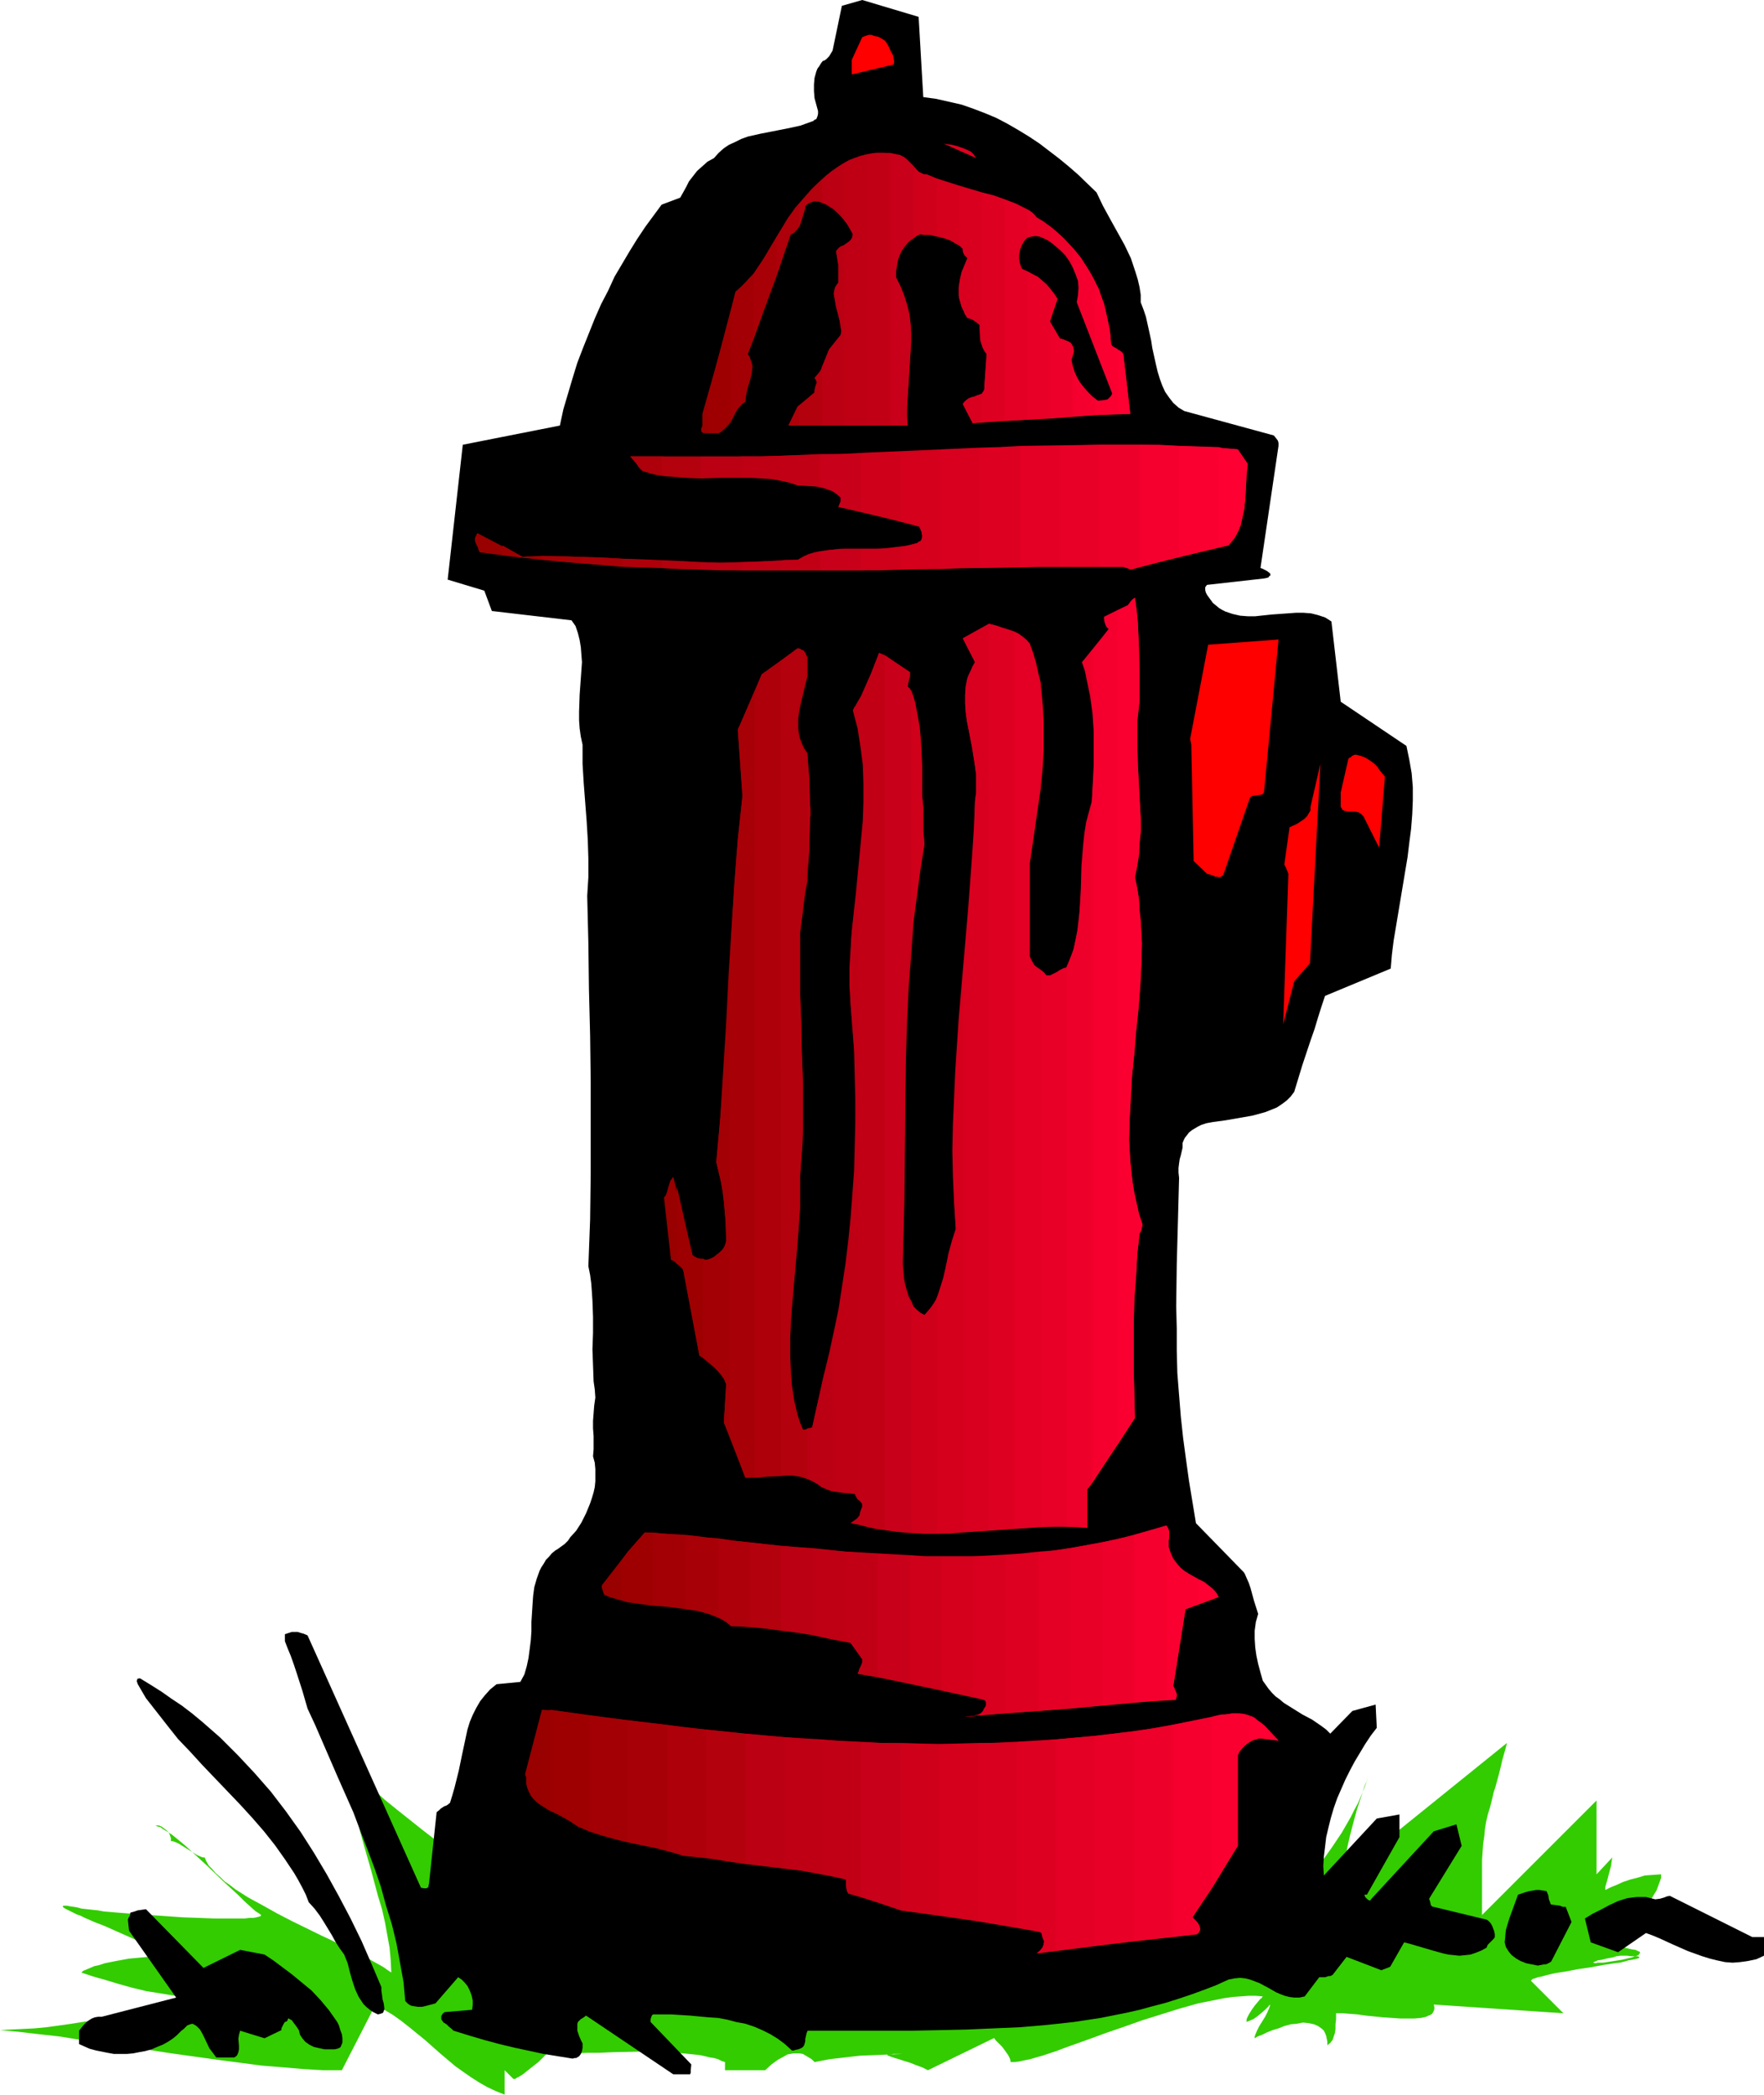 <?xml version="1.0" encoding="UTF-8" standalone="no"?>
<svg
   version="1.0"
   width="129.724mm"
   height="154.035mm"
   id="svg132"
   sodipodi:docname="Fire Hydrant 04.wmf"
   xmlns:inkscape="http://www.inkscape.org/namespaces/inkscape"
   xmlns:sodipodi="http://sodipodi.sourceforge.net/DTD/sodipodi-0.dtd"
   xmlns="http://www.w3.org/2000/svg"
   xmlns:svg="http://www.w3.org/2000/svg">
  <sodipodi:namedview
     id="namedview132"
     pagecolor="#ffffff"
     bordercolor="#000000"
     borderopacity="0.25"
     inkscape:showpageshadow="2"
     inkscape:pageopacity="0.0"
     inkscape:pagecheckerboard="0"
     inkscape:deskcolor="#d1d1d1"
     inkscape:document-units="mm" />
  <defs
     id="defs1">
    <pattern
       id="WMFhbasepattern"
       patternUnits="userSpaceOnUse"
       width="6"
       height="6"
       x="0"
       y="0" />
  </defs>
  <path
     style="fill:#32cc00;fill-opacity:1;fill-rule:evenodd;stroke:none"
     d="m 450.379,541.298 0.646,-0.969 0.485,-0.969 0.808,-1.293 0.808,-1.293 1.939,-2.747 0.97,-1.454 0.97,-1.454 1.778,-2.908 0.808,-1.454 0.808,-1.293 0.485,-1.293 0.485,-1.293 0.323,-0.969 v -0.969 l -2.262,0.162 -2.262,0.162 -2.101,0.646 -1.939,0.485 -1.939,0.646 -1.778,0.808 -1.616,0.646 -1.616,0.808 v -0.808 l 0.323,-1.131 0.323,-1.131 0.323,-1.293 0.646,-2.424 0.162,-1.293 0.162,-0.969 -4.363,4.686 v -20.521 l -31.835,31.832 v -10.503 -1.616 -1.616 -1.454 l 0.162,-2.424 0.162,-2.262 0.323,-2.101 0.162,-1.939 0.323,-1.939 0.485,-2.101 0.646,-2.101 0.323,-1.293 0.323,-1.293 0.323,-1.454 0.485,-1.454 0.485,-1.777 0.485,-1.777 0.485,-1.939 0.485,-2.101 0.646,-2.262 0.646,-2.424 -45.248,36.517 0.162,-1.777 0.162,-1.777 0.485,-3.716 0.808,-3.555 0.97,-3.716 0.97,-3.555 1.131,-3.393 0.97,-3.07 0.646,-1.454 0.323,-1.293 -0.485,1.777 -0.646,1.777 -0.808,1.939 -0.808,1.939 -1.131,2.101 -0.97,1.939 -2.424,4.201 -2.586,3.878 -2.747,3.878 -1.293,1.777 -1.454,1.616 -1.293,1.454 -1.293,1.454 -0.808,-0.162 -0.808,-0.323 -1.778,-0.808 -1.778,-0.808 -0.97,-0.162 -0.808,-0.162 -2.747,0.485 -2.586,0.485 -2.424,0.646 -2.101,0.646 -2.101,0.808 -1.778,0.808 -1.778,0.969 -1.616,1.131 -1.616,1.131 -1.454,1.454 -1.454,1.454 -1.454,1.777 -1.454,1.777 -1.454,2.101 -1.616,2.262 -1.616,2.424 -174.205,-4.363 -3.07,-2.908 -3.07,-3.07 -3.394,-2.747 -3.394,-2.908 -7.11,-5.494 -7.272,-5.655 -7.11,-5.494 -7.11,-5.655 -3.394,-2.747 -3.232,-2.908 -3.232,-2.908 -3.07,-3.07 v 3.393 l 0.485,3.555 0.485,3.393 0.808,3.555 0.808,3.555 0.97,3.555 2.101,7.271 1.939,7.271 1.131,3.716 0.808,3.555 0.646,3.555 0.646,3.555 0.323,3.555 0.162,3.393 -0.97,-0.646 -1.131,-0.808 -1.131,-0.646 -1.454,-0.808 -1.454,-0.808 -1.616,-0.808 -1.778,-0.969 -1.778,-0.808 -3.878,-1.939 -1.939,-0.969 -2.101,-0.969 -8.565,-4.201 -4.04,-2.101 -4.04,-2.262 -3.878,-2.101 -1.778,-1.131 -1.778,-1.131 -1.454,-1.131 -1.616,-1.131 -1.131,-1.131 -1.293,-1.131 -0.97,-1.131 -0.97,-0.969 -0.646,-1.131 -0.485,-1.131 h -0.485 l -0.485,-0.162 -1.131,-0.485 -1.293,-0.808 -1.293,-0.808 -1.293,-0.808 -1.293,-0.808 -1.131,-0.485 -0.485,-0.162 h -0.485 v -0.808 l -0.323,-0.969 -0.323,-0.646 -0.646,-0.646 -0.646,-0.485 -0.646,-0.485 -0.808,-0.323 h -0.97 l 0.808,0.323 0.646,0.162 0.646,0.485 0.808,0.485 1.778,1.131 1.778,1.454 1.939,1.616 2.101,1.939 4.202,3.878 4.202,4.04 2.101,1.939 1.939,1.777 1.778,1.777 1.778,1.616 1.454,1.293 0.808,0.485 0.646,0.485 v 0.162 l -0.162,0.162 -0.485,0.162 -0.646,0.162 -0.808,0.162 h -1.131 l -1.293,0.162 h -1.454 -5.171 -1.939 l -4.202,-0.162 -4.525,-0.162 -9.211,-0.646 -4.525,-0.323 -4.202,-0.323 -1.939,-0.162 -1.939,-0.162 -1.778,-0.323 -1.616,-0.162 -1.454,-0.162 -1.454,-0.162 -1.131,-0.323 -0.97,-0.162 -1.131,-0.162 -0.808,-0.162 h -0.646 -0.323 l -0.162,0.162 v 0.162 l 0.162,0.162 0.485,0.323 0.646,0.323 0.646,0.323 0.97,0.485 0.97,0.485 0.97,0.323 1.293,0.646 2.586,1.131 2.909,1.131 2.909,1.293 2.909,1.293 2.909,1.293 2.586,1.131 1.131,0.646 1.131,0.646 0.808,0.485 0.808,0.485 0.808,0.485 0.485,0.485 H 44.117 l -1.454,0.162 -1.616,0.162 -1.616,0.162 -3.555,0.323 -3.555,0.646 -3.232,0.646 -1.454,0.485 -1.454,0.323 -1.131,0.485 -1.131,0.485 -0.808,0.323 -0.485,0.485 1.454,0.485 1.454,0.485 1.616,0.485 1.778,0.485 3.717,1.131 4.04,1.131 4.04,0.969 4.04,0.646 1.939,0.323 1.939,0.323 1.939,0.162 h 1.616 l -2.586,0.808 -2.909,0.969 -3.07,0.808 -3.07,0.808 -3.232,0.808 -3.394,0.808 -6.949,1.454 -7.11,1.131 -3.394,0.485 -3.555,0.485 -3.394,0.323 -3.232,0.162 -3.232,0.162 L 0,564.243 l 5.333,0.485 5.494,0.646 5.818,0.646 5.979,0.969 6.141,0.808 6.302,0.969 6.302,0.969 6.302,0.969 12.766,1.777 6.141,0.808 6.141,0.808 5.979,0.485 5.656,0.485 5.494,0.323 h 2.586 2.586 l 9.373,-18.259 2.424,1.454 2.424,1.454 2.262,1.616 2.262,1.777 4.363,3.555 4.202,3.716 4.202,3.555 2.262,1.616 2.101,1.454 2.262,1.454 2.262,1.293 2.424,1.131 2.424,0.969 v -6.786 l 2.424,2.424 h 0.485 l 0.485,-0.323 0.646,-0.323 0.808,-0.485 1.454,-1.131 1.616,-1.293 1.454,-1.131 0.646,-0.646 0.485,-0.485 0.485,-0.485 0.323,-0.323 0.323,-0.323 v 0 h 2.424 2.586 l 3.07,-0.162 3.232,-0.162 h 3.394 l 3.555,-0.162 7.434,-0.162 h 3.717 l 3.555,0.162 3.394,0.162 3.232,0.323 3.07,0.323 1.454,0.323 1.293,0.323 1.131,0.162 1.131,0.323 0.97,0.485 0.97,0.323 v 2.262 h 11.15 l 1.778,-1.616 1.778,-1.293 1.778,-0.969 0.808,-0.485 0.808,-0.162 0.97,-0.162 h 0.808 0.808 l 0.97,0.162 0.808,0.485 0.808,0.485 0.808,0.485 0.808,0.808 4.202,-0.808 4.202,-0.485 4.202,-0.485 4.04,-0.162 3.878,-0.162 3.878,-0.162 h 3.717 3.394 -8.242 -0.808 -0.646 l -0.646,0.162 h -0.323 -0.323 -0.162 l -0.162,0.162 v 0 l 0.162,0.162 h 0.162 l 0.808,0.323 0.97,0.323 1.131,0.323 1.454,0.485 1.616,0.485 1.616,0.646 1.778,0.646 1.616,0.808 18.261,-8.887 h 0.162 l 0.162,0.162 0.162,0.323 0.323,0.323 0.646,0.646 0.97,0.969 0.808,1.131 0.808,1.131 0.485,0.969 0.162,0.646 v 0.323 h 1.131 l 1.293,-0.162 1.454,-0.323 1.616,-0.323 1.616,-0.485 1.778,-0.485 1.939,-0.646 1.939,-0.646 2.101,-0.808 2.262,-0.808 4.525,-1.616 4.848,-1.777 5.171,-1.777 5.01,-1.777 5.171,-1.616 5.171,-1.616 5.171,-1.454 2.424,-0.485 2.424,-0.485 2.424,-0.485 2.262,-0.323 2.262,-0.162 2.101,-0.162 h 2.101 l 1.939,0.162 v 0 l -0.162,0.162 -0.162,0.323 -0.323,0.162 -0.808,0.969 -0.808,0.969 -0.808,1.131 -0.808,1.293 -0.485,0.969 -0.162,0.485 v 0.646 l 0.323,-0.162 0.485,-0.162 1.131,-0.485 1.131,-0.808 0.97,-0.808 1.131,-0.969 0.646,-0.646 0.323,-0.323 0.162,-0.323 h 0.162 l 0.162,-0.162 -0.162,0.485 -0.162,0.485 -0.485,1.131 -0.646,1.293 -0.808,1.293 -0.808,1.293 -0.646,1.293 -0.485,1.131 -0.162,0.485 v 0.485 l 0.808,-0.485 1.293,-0.485 1.293,-0.646 1.616,-0.646 1.616,-0.485 1.616,-0.646 1.778,-0.485 1.778,-0.162 1.616,-0.323 1.616,0.162 1.454,0.323 1.131,0.485 1.131,0.808 0.485,0.485 0.323,0.646 0.323,0.808 0.162,0.808 0.162,0.808 v 0.969 l 0.808,-0.646 0.646,-0.808 0.323,-0.969 0.323,-0.969 0.162,-1.131 v -1.293 l 0.162,-1.454 v -1.616 h 1.778 l 2.101,0.162 2.101,0.162 2.262,0.323 4.848,0.485 2.424,0.162 2.262,0.162 h 2.101 1.939 l 1.778,-0.162 0.808,-0.162 0.646,-0.162 0.646,-0.323 0.485,-0.162 0.485,-0.323 0.323,-0.485 0.162,-0.323 0.162,-0.485 v -0.646 l -0.162,-0.646 36.037,2.424 -9.05,-9.049 0.162,-0.162 0.323,-0.323 0.646,-0.162 0.808,-0.323 0.97,-0.162 1.131,-0.323 1.293,-0.323 1.454,-0.323 3.07,-0.485 3.394,-0.646 3.394,-0.485 3.394,-0.646 3.232,-0.485 1.454,-0.162 1.293,-0.323 1.131,-0.323 0.97,-0.162 0.808,-0.162 0.646,-0.162 0.485,-0.162 0.162,-0.162 -0.162,-0.162 -0.323,-0.162 h -0.808 -0.97 l -1.293,-0.162 h -1.778 l -1.131,0.162 -0.97,0.323 -0.97,0.162 -0.808,0.162 -0.646,0.162 -0.646,0.162 -1.131,0.162 -0.646,0.323 -0.485,0.162 -0.162,0.162 v 0 h 0.162 l 0.485,0.162 0.646,-0.162 h 0.808 0.808 l 0.97,-0.162 2.101,-0.323 2.101,-0.323 1.939,-0.485 0.808,-0.162 0.808,-0.323 0.646,-0.162 0.485,-0.323 0.162,-0.323 0.162,-0.162 -0.162,-0.323 -0.485,-0.162 -0.646,-0.323 -1.131,-0.162 -1.293,-0.323 -0.808,-0.162 z"
     id="path1" />
  <path
     style="fill:#000000;fill-opacity:1;fill-rule:evenodd;stroke:none"
     d="m 21.978,565.535 v 2.585 l 1.454,0.646 1.454,0.646 1.778,0.485 1.616,0.323 1.616,0.323 1.778,0.323 h 1.778 1.778 l 1.778,-0.162 1.616,-0.323 1.778,-0.323 1.778,-0.485 1.454,-0.646 1.616,-0.646 1.454,-0.808 1.454,-0.969 0.97,-0.808 0.646,-0.646 0.646,-0.646 0.646,-0.485 0.97,-0.969 0.808,-0.323 0.646,-0.162 0.646,0.323 0.485,0.323 0.97,0.969 0.646,1.131 0.646,1.293 1.293,2.747 0.97,1.293 0.97,1.293 h 5.01 l 0.485,-0.323 0.323,-0.323 0.323,-0.808 0.162,-0.808 v -0.969 l -0.162,-1.939 0.162,-1.131 0.323,-1.131 6.787,2.101 4.686,-2.262 v -0.323 -0.162 l 0.323,-0.646 0.323,-0.646 0.323,-0.485 0.485,-0.162 0.162,-0.162 0.162,-0.323 v -0.162 l 0.162,-0.162 h 0.162 l 0.162,0.162 0.323,0.162 0.323,0.162 0.323,0.485 0.485,0.646 0.485,0.646 0.646,0.969 0.162,0.646 0.162,0.646 0.323,0.485 0.323,0.485 0.808,0.969 1.131,0.808 1.293,0.646 1.454,0.323 1.454,0.323 h 1.454 1.454 l 0.646,-0.162 0.485,-0.162 0.485,-0.323 0.162,-0.485 0.162,-0.323 0.162,-0.485 v -1.131 l -0.162,-1.131 -0.485,-1.293 -0.323,-1.131 -0.485,-0.969 -1.131,-1.616 -1.131,-1.616 -2.424,-2.908 -2.424,-2.585 -2.747,-2.262 -2.747,-2.262 -2.586,-1.939 -2.586,-1.939 -2.424,-1.616 -6.787,-1.293 -10.181,5.009 -15.998,-16.32 -1.131,0.162 -1.131,0.162 -0.97,0.323 -1.131,0.323 v 0.485 l -0.162,0.323 v 0 0.162 l -0.162,0.162 -0.162,0.323 -0.162,0.485 0.162,1.616 0.162,1.454 13.09,18.582 -20.685,5.332 h -0.97 l -0.97,0.162 -0.808,0.323 -0.808,0.485 -0.808,0.646 -0.646,0.646 -0.646,0.808 -0.646,0.808 z"
     id="path2" />
  <path
     style="fill:#000000;fill-opacity:1;fill-rule:evenodd;stroke:none"
     d="m 38.299,468.102 2.262,3.878 2.909,3.716 2.909,3.716 3.07,3.878 3.394,3.555 3.394,3.716 6.949,7.271 3.555,3.716 3.394,3.716 3.232,3.716 3.07,3.878 2.747,3.878 2.586,3.878 1.131,1.939 1.131,2.101 0.97,1.939 0.808,2.101 1.616,1.777 1.454,1.939 1.131,1.777 2.262,3.716 0.97,1.777 1.131,1.777 1.293,1.777 0.97,2.424 0.646,2.585 0.646,2.262 0.808,2.424 0.97,2.101 0.646,0.969 0.646,0.969 0.808,0.808 0.97,0.808 0.97,0.646 1.293,0.646 0.646,-0.162 0.485,-0.162 0.323,-0.162 0.162,-0.485 0.162,-0.323 v -0.485 l -0.162,-1.293 -0.323,-1.131 -0.162,-1.293 -0.162,-1.131 v -0.485 -0.485 l -2.747,-6.463 -2.747,-6.302 -3.07,-6.302 -3.232,-6.14 -3.394,-6.14 -3.555,-5.979 -3.717,-5.817 -4.04,-5.655 -4.202,-5.494 -4.525,-5.171 -4.686,-5.009 -4.848,-4.847 -5.171,-4.524 -2.747,-2.262 -2.747,-2.101 -2.909,-1.939 -2.747,-1.939 -3.07,-1.939 -2.909,-1.777 h -0.323 l -0.485,0.162 v 0.323 l -0.162,0.162 0.162,0.485 z"
     id="path3" />
  <path
     style="fill:#000000;fill-opacity:1;fill-rule:evenodd;stroke:none"
     d="m 79.184,456.145 0.808,2.101 0.808,1.939 0.808,2.262 0.808,2.424 1.616,5.009 1.454,5.009 2.101,4.524 2.101,4.847 4.202,9.695 4.363,9.856 1.939,5.171 1.939,5.009 1.939,5.171 1.778,5.171 1.454,5.332 1.616,5.171 1.293,5.332 0.97,5.332 0.97,5.332 0.485,5.332 0.808,0.808 0.808,0.485 0.97,0.162 0.97,0.162 h 1.131 l 1.293,-0.323 2.424,-0.646 6.302,-7.271 0.485,0.323 0.485,0.323 0.808,0.808 0.808,0.969 0.646,1.293 0.485,1.293 0.323,1.454 v 1.293 l -0.162,1.293 -7.595,0.646 -0.485,0.323 -0.323,0.485 -0.162,0.323 v 0.485 0.323 l 0.162,0.323 0.485,0.646 0.808,0.485 0.646,0.646 0.808,0.646 0.485,0.485 4.202,1.293 4.363,1.293 4.202,1.131 4.04,0.969 8.242,1.777 8.08,1.293 0.485,-0.162 h 0.485 l 0.808,-0.485 0.485,-0.646 0.323,-0.808 0.162,-0.969 v -1.131 l -0.485,-0.969 -0.485,-1.131 -0.485,-1.454 v -0.969 -0.969 l 0.162,-0.485 0.323,-0.323 0.485,-0.485 0.808,-0.485 0.646,-0.485 24.24,16.32 h 4.686 l 0.162,-0.485 v -0.646 l 0.162,-1.616 -11.312,-11.795 v -0.808 l 0.162,-0.485 0.162,-0.485 0.323,-0.323 h 5.171 l 5.171,0.323 5.171,0.485 2.586,0.162 2.586,0.485 2.424,0.646 2.586,0.485 2.424,0.808 2.262,0.969 2.262,1.131 2.101,1.293 1.939,1.454 1.939,1.777 h 0.485 l 0.485,-0.162 0.808,-0.162 0.808,-0.323 0.485,-0.323 0.323,-0.485 0.162,-0.485 0.162,-0.646 v -0.646 l 0.162,-0.646 0.162,-0.808 0.323,-0.808 h 7.11 7.272 14.706 l 15.029,-0.323 7.434,-0.323 7.595,-0.323 7.434,-0.646 7.434,-0.808 7.434,-1.131 7.272,-1.454 3.555,-0.808 3.555,-0.969 3.717,-0.969 3.555,-1.131 3.394,-1.131 3.555,-1.293 3.394,-1.293 3.555,-1.616 1.616,-0.323 1.616,-0.162 1.454,0.162 1.293,0.323 1.293,0.485 1.293,0.485 2.424,1.293 2.262,1.293 1.131,0.485 1.293,0.485 1.293,0.323 1.293,0.162 h 1.454 l 1.454,-0.323 4.04,-5.332 h 0.97 0.646 l 0.97,-0.323 h 0.485 l 0.646,-0.323 3.878,-5.009 9.696,3.716 0.323,-0.162 0.485,-0.162 0.808,-0.323 0.808,-0.323 3.878,-6.786 1.293,0.323 1.131,0.323 2.747,0.808 2.747,0.808 2.909,0.808 1.454,0.323 1.616,0.162 1.454,0.162 1.616,-0.162 1.454,-0.162 1.454,-0.485 1.616,-0.646 1.454,-0.808 0.162,-0.485 0.162,-0.323 0.646,-0.646 0.323,-0.323 0.646,-0.646 0.323,-0.485 v -0.808 l -0.162,-0.808 -0.485,-1.293 -0.323,-0.646 -0.323,-0.485 -0.485,-0.485 -0.485,-0.323 -14.706,-3.555 h -0.162 l -0.323,-0.162 -0.162,-0.162 -0.162,-0.162 -0.162,-0.808 -0.162,-0.485 -0.162,-0.485 9.05,-14.704 -1.454,-5.979 -6.302,1.939 -17.453,18.905 -0.162,0.323 v 0 h -0.323 l -0.485,-0.323 -0.323,-0.323 -0.323,-0.323 -0.162,-0.485 v -0.162 h 0.162 0.162 0.323 l 9.05,-15.997 v -6.302 l -6.302,1.131 -14.706,15.835 -0.162,-2.585 0.162,-2.747 0.323,-2.585 0.323,-2.747 0.646,-2.747 0.646,-2.585 0.808,-2.747 0.97,-2.747 1.131,-2.585 1.131,-2.585 1.293,-2.585 1.293,-2.424 1.454,-2.424 1.454,-2.424 1.616,-2.424 1.616,-2.101 -0.323,-6.463 -6.464,1.777 -6.141,6.302 -1.131,-1.131 -1.293,-0.969 -2.586,-1.777 -2.747,-1.454 -2.586,-1.616 -2.586,-1.616 -1.131,-0.969 -1.131,-0.808 -0.97,-0.969 -0.97,-1.131 -0.808,-1.131 -0.808,-1.131 -0.646,-2.262 -0.646,-2.424 -0.485,-2.262 -0.323,-2.262 -0.162,-2.424 v -2.262 l 0.323,-2.424 0.646,-2.262 -1.131,-3.555 -0.485,-1.777 -0.485,-1.777 -0.485,-1.454 -0.646,-1.454 -0.485,-1.131 -0.323,-0.485 -0.323,-0.323 -12.928,-13.25 -1.939,-11.795 -0.808,-5.817 -0.808,-5.979 -0.646,-5.979 -0.485,-5.979 -0.485,-6.14 -0.162,-6.14 v -6.302 l -0.162,-6.14 0.162,-11.795 0.323,-11.795 0.162,-6.14 0.162,-5.979 -0.162,-1.454 v -1.293 l 0.162,-1.293 0.162,-1.131 0.323,-1.131 0.485,-2.101 v -1.293 l 0.323,-0.808 0.323,-0.646 0.646,-0.808 0.485,-0.646 0.808,-0.646 0.808,-0.485 0.808,-0.485 0.97,-0.485 1.454,-0.485 1.778,-0.323 3.555,-0.485 3.717,-0.646 3.717,-0.646 1.778,-0.485 1.778,-0.485 1.616,-0.646 1.616,-0.646 1.454,-0.969 1.293,-0.969 1.131,-1.131 0.97,-1.293 1.131,-3.716 1.131,-3.716 1.131,-3.393 1.131,-3.393 1.131,-3.232 0.97,-3.232 0.97,-3.07 0.97,-2.908 18.261,-7.594 0.323,-3.878 0.485,-3.878 1.293,-7.756 0.646,-3.878 0.646,-3.878 1.293,-7.756 0.485,-4.04 0.485,-3.716 0.323,-4.04 0.162,-3.878 v -3.716 l -0.323,-3.878 -0.646,-3.716 -0.808,-3.878 -18.261,-12.28 -2.586,-22.298 -0.97,-0.646 -0.808,-0.485 -0.97,-0.323 -0.97,-0.323 -1.939,-0.485 -2.101,-0.162 h -2.101 l -2.262,0.162 -4.525,0.323 -4.525,0.485 h -2.101 l -2.101,-0.162 -2.101,-0.485 -0.97,-0.323 -0.97,-0.323 -0.97,-0.485 -0.808,-0.485 -0.97,-0.808 -0.808,-0.646 -0.323,-0.485 -0.485,-0.646 -0.808,-1.131 -0.323,-0.646 -0.162,-0.646 v -0.808 l 0.485,-0.646 15.837,-1.777 0.808,-0.162 0.485,-0.162 0.162,-0.323 0.323,-0.162 v -0.162 -0.323 l -0.323,-0.323 -0.646,-0.485 -0.646,-0.323 -0.646,-0.323 -0.485,-0.162 5.01,-33.932 v -0.808 l -0.162,-0.646 -0.485,-0.646 -0.646,-0.808 -24.886,-6.786 -1.616,-0.969 -1.454,-1.293 -1.131,-1.454 -1.131,-1.616 -0.808,-1.777 -0.646,-1.777 -0.646,-2.101 -0.485,-2.101 -0.97,-4.363 -0.323,-2.101 -0.485,-2.262 -0.97,-4.363 -0.646,-1.939 -0.808,-2.101 v -2.101 l -0.323,-2.101 -0.485,-2.101 -0.646,-2.101 -0.646,-1.939 -0.646,-1.939 -1.778,-3.716 -4.04,-7.271 -1.939,-3.555 -1.778,-3.716 -5.01,-4.847 -2.586,-2.262 -2.747,-2.262 -2.747,-2.101 -2.747,-2.101 -2.909,-1.939 -2.909,-1.777 -3.07,-1.777 -3.07,-1.616 -3.07,-1.293 -3.394,-1.293 -3.232,-1.131 -3.555,-0.808 -3.555,-0.808 -3.555,-0.485 L 255.328,4.686 239.653,0 l -5.656,1.616 -2.586,12.442 -0.485,0.808 -0.485,0.808 -0.808,0.808 -0.485,0.323 -0.485,0.162 -0.485,0.646 -0.485,0.808 -0.485,0.646 -0.323,0.808 -0.485,1.777 -0.162,1.777 v 1.939 l 0.162,1.939 0.485,1.777 0.485,1.777 v 0.808 l -0.162,0.646 -0.323,0.808 -0.485,0.162 -0.323,0.323 -1.778,0.646 -1.778,0.646 -3.717,0.808 -7.434,1.454 -3.555,0.808 -1.778,0.646 -1.616,0.808 -1.778,0.808 -1.454,0.969 -1.454,1.293 -1.293,1.454 -1.778,0.969 -1.454,1.293 -1.454,1.293 -1.131,1.454 -1.131,1.454 -0.808,1.616 -0.808,1.454 -0.808,1.454 -5.171,1.939 -2.262,3.07 -2.262,3.07 -2.262,3.393 -2.101,3.393 -2.101,3.555 -2.101,3.555 -1.778,3.878 -1.939,3.716 -1.778,4.04 -1.616,4.04 -1.616,4.04 -1.616,4.201 -1.293,4.201 -1.293,4.363 -1.293,4.363 -0.97,4.524 -26.987,5.332 -4.202,37.487 10.181,3.07 2.101,5.655 22.139,2.585 1.131,1.616 0.646,1.939 0.485,1.939 0.323,1.939 0.162,2.101 0.162,2.101 -0.323,4.524 -0.323,4.524 -0.162,4.686 v 2.424 l 0.162,2.262 0.323,2.262 0.485,2.262 v 5.332 l 0.323,5.332 0.808,10.503 0.323,5.332 0.162,5.171 v 5.171 l -0.323,5.171 0.323,13.088 0.162,12.927 0.323,12.765 0.162,12.927 v 12.603 12.765 l -0.162,12.927 -0.485,12.927 0.485,2.424 0.323,2.424 0.162,2.262 0.162,2.424 0.162,4.524 v 4.524 l -0.162,4.524 0.162,4.363 0.162,4.524 0.323,2.262 0.162,2.262 -0.323,2.262 -0.162,2.101 -0.162,2.101 v 2.101 l 0.162,2.101 v 3.716 l -0.162,1.939 0.485,1.777 0.162,1.777 v 1.616 1.777 l -0.162,1.616 -0.323,1.454 -0.485,1.616 -0.485,1.454 -1.131,2.747 -1.293,2.585 -1.454,2.262 -1.616,1.777 -0.646,0.969 -0.97,0.969 -1.131,0.808 -0.646,0.485 -0.808,0.485 -0.97,0.808 -0.808,0.969 -0.808,0.808 -0.646,1.131 -0.646,0.969 -0.485,0.969 -0.808,2.262 -0.646,2.262 -0.323,2.424 -0.162,2.262 -0.323,5.009 v 2.585 l -0.162,2.424 -0.323,2.585 -0.323,2.424 -0.485,2.262 -0.646,2.262 -1.131,2.101 -6.626,0.646 -1.778,1.454 -1.454,1.616 -1.293,1.616 -1.131,1.939 -0.97,1.939 -0.808,1.939 -0.646,2.101 -0.485,2.262 -0.97,4.524 -0.97,4.686 -1.131,4.524 -0.646,2.262 -0.646,2.101 -0.808,0.646 -0.323,0.162 -0.485,0.162 -0.97,0.646 -0.485,0.485 -0.646,0.485 -2.101,19.713 -0.162,0.808 v 0.323 l -0.323,0.162 -0.162,0.162 h -0.323 -0.485 l -0.808,-0.162 -31.512,-70.126 -1.131,-0.485 -0.646,-0.162 -0.97,-0.323 h -0.808 -0.808 l -0.97,0.323 -0.97,0.323 z"
     id="path4" />
  <path
     style="fill:#990000;fill-opacity:1;fill-rule:evenodd;stroke:none"
     d="m 132.027,149.463 v 0.969 l 0.323,0.808 0.485,0.969 0.162,0.646 0.323,0.646 8.565,1.131 8.726,0.969 v -1.131 l -2.747,0.162 h -1.454 l -1.131,0.162 -12.605,-6.625 z"
     id="path5" />
  <path
     style="fill:#9e0002;fill-opacity:1;fill-rule:evenodd;stroke:none"
     d="m 161.6,156.572 -5.818,-0.485 -5.494,-0.646 -5.333,-0.485 -5.333,-0.808 v -2.585 l 5.656,3.232 4.04,-0.162 h 4.04 4.04 l 4.202,0.162 z"
     id="path6" />
  <path
     style="fill:#a30005;fill-opacity:1;fill-rule:evenodd;stroke:none"
     d="m 172.912,157.542 -5.656,-0.485 -5.656,-0.485 -10.989,-0.969 v -1.131 l 5.494,0.162 5.494,0.162 5.656,0.162 5.656,0.323 z"
     id="path7" />
  <path
     style="fill:#a80007;fill-opacity:1;fill-rule:evenodd;stroke:none"
     d="m 183.901,157.865 -5.656,-0.323 -5.656,-0.162 -5.494,-0.485 -5.494,-0.323 v -1.777 l 5.494,0.162 5.494,0.323 5.656,0.323 5.656,0.162 z"
     id="path8" />
  <path
     style="fill:#a80007;fill-opacity:1;fill-rule:evenodd;stroke:none"
     d="m 183.901,126.841 h -8.726 l 0.97,1.131 0.808,0.969 0.646,0.969 0.97,0.969 2.424,0.646 1.454,0.162 1.454,0.323 z"
     id="path9" />
  <path
     style="fill:#ad000a;fill-opacity:1;fill-rule:evenodd;stroke:none"
     d="m 194.728,158.188 h -5.656 l -5.494,-0.323 -5.333,-0.162 -5.333,-0.162 v -2.262 l 5.333,0.162 10.989,0.485 5.494,0.323 z"
     id="path10" />
  <path
     style="fill:#ad000a;fill-opacity:1;fill-rule:evenodd;stroke:none"
     d="M 194.728,126.841 H 175.174 l 0.97,1.131 0.808,0.969 0.646,0.969 0.97,0.969 1.939,0.646 1.939,0.485 2.101,0.323 2.101,0.162 4.04,0.323 4.04,0.162 z"
     id="path11" />
  <path
     style="fill:#b3010d;fill-opacity:1;fill-rule:evenodd;stroke:none"
     d="m 206.201,158.511 h -5.818 l -5.494,-0.162 -10.989,-0.485 v -2.101 l 10.989,0.485 5.494,0.162 5.818,-0.162 z"
     id="path12" />
  <path
     style="fill:#b3010d;fill-opacity:1;fill-rule:evenodd;stroke:none"
     d="m 183.901,126.841 5.494,0.323 h 5.494 5.494 l 5.818,-0.323 v 5.817 h -5.818 l -5.656,0.162 h -2.747 l -2.747,-0.162 -2.747,-0.323 -2.586,-0.323 z"
     id="path13" />
  <path
     style="fill:#ba0012;fill-opacity:1;fill-rule:evenodd;stroke:none"
     d="m 217.029,158.511 h -5.656 -5.494 l -5.656,-0.162 -5.494,-0.162 v -1.939 l 5.494,0.162 5.656,-0.162 5.494,-0.162 5.656,-0.323 z"
     id="path14" />
  <path
     style="fill:#ba0012;fill-opacity:1;fill-rule:evenodd;stroke:none"
     d="m 194.728,126.841 h 11.15 5.494 l 5.656,-0.162 v 6.948 l -2.747,-0.485 -2.747,-0.162 -2.747,-0.162 h -2.909 -5.494 l -5.656,0.162 z"
     id="path15" />
  <path
     style="fill:#bf0014;fill-opacity:1;fill-rule:evenodd;stroke:none"
     d="m 228.017,158.511 h -21.816 v -2.262 l 3.878,-0.162 4.04,-0.162 3.878,-0.162 3.717,-0.162 1.616,-0.969 1.454,-0.646 1.616,-0.485 1.616,-0.323 z"
     id="path16" />
  <path
     style="fill:#bf0014;fill-opacity:1;fill-rule:evenodd;stroke:none"
     d="m 206.201,126.841 h 5.333 l 5.494,-0.162 10.989,-0.485 v 9.049 l -1.454,-0.162 h -1.616 l -1.616,-0.162 h -1.616 l -1.939,-0.646 -1.778,-0.485 -1.939,-0.485 -1.939,-0.323 -4.04,-0.323 h -3.878 z"
     id="path17" />
  <path
     style="fill:#c20015;fill-opacity:1;fill-rule:evenodd;stroke:none"
     d="m 239.329,158.511 h -22.301 v -2.747 l 1.293,-0.162 h 1.293 1.131 0.97 l 2.101,-0.969 2.101,-0.808 2.101,-0.485 2.262,-0.485 2.101,-0.162 2.262,-0.162 h 4.686 z"
     id="path18" />
  <path
     style="fill:#c20015;fill-opacity:1;fill-rule:evenodd;stroke:none"
     d="m 217.029,126.68 5.656,-0.162 5.494,-0.162 5.494,-0.162 5.656,-0.323 v 16.32 l -6.302,-1.293 0.323,-0.808 0.323,-0.808 v -0.969 l -1.131,-0.969 -1.131,-0.808 -1.454,-0.485 -1.454,-0.485 -1.616,-0.323 -1.778,-0.162 -3.394,-0.162 -0.97,-0.485 -1.131,-0.323 -2.586,-0.485 z"
     id="path19" />
  <path
     style="fill:#c90019;fill-opacity:1;fill-rule:evenodd;stroke:none"
     d="m 250.318,158.188 -5.656,0.162 -5.494,0.162 h -11.15 v -5.332 l 2.747,-0.323 2.747,-0.323 h 11.15 l 2.909,-0.323 2.747,-0.323 z"
     id="path20" />
  <path
     style="fill:#c90019;fill-opacity:1;fill-rule:evenodd;stroke:none"
     d="m 228.017,126.195 h 5.494 l 5.656,-0.162 11.15,-0.323 v 19.228 l -17.291,-4.04 0.323,-0.808 0.323,-0.808 v -0.969 l -1.131,-1.131 -1.293,-0.808 -1.454,-0.808 -1.778,-0.323 z"
     id="path21" />
  <path
     style="fill:#cf001a;fill-opacity:1;fill-rule:evenodd;stroke:none"
     d="m 261.307,158.188 h -5.656 l -5.656,0.162 -5.333,0.162 h -5.333 v -5.979 h 4.04 l 3.878,-0.162 2.101,-0.323 1.778,-0.162 1.939,-0.485 1.939,-0.485 0.323,-0.323 0.485,-0.162 0.323,-0.485 0.162,-0.646 v -0.485 l -0.162,-0.969 -0.323,-0.808 -0.323,-0.646 -0.323,-0.162 h -0.162 l -15.675,-4.04 V 125.872 l 10.989,-0.485 10.989,-0.485 z"
     id="path22" />
  <path
     style="fill:#d4001c;fill-opacity:1;fill-rule:evenodd;stroke:none"
     d="m 272.296,157.865 -11.15,0.162 -5.494,0.162 h -5.333 v -6.302 l 1.293,-0.162 1.131,-0.162 1.131,-0.323 1.131,-0.323 0.323,-0.323 0.485,-0.162 0.323,-0.485 0.162,-0.646 v -0.485 l -0.162,-0.969 -0.323,-0.808 -0.323,-0.646 -0.323,-0.162 h -0.162 l -4.686,-1.293 v -19.228 l 21.978,-1.131 z"
     id="path23" />
  <path
     style="fill:#d9001f;fill-opacity:1;fill-rule:evenodd;stroke:none"
     d="m 283.608,157.542 -5.656,0.162 -5.656,0.162 h -5.494 l -5.494,0.323 v -33.286 l 10.989,-0.485 5.656,-0.162 5.656,-0.323 z"
     id="path24" />
  <path
     style="fill:#de0021;fill-opacity:1;fill-rule:evenodd;stroke:none"
     d="m 294.596,157.542 h -5.656 l -5.656,0.162 -10.989,0.162 v -33.286 l 10.989,-0.485 h 5.656 l 5.656,-0.162 z"
     id="path25" />
  <path
     style="fill:#e30024;fill-opacity:1;fill-rule:evenodd;stroke:none"
     d="m 305.585,157.542 h -21.978 v -33.609 l 21.978,-0.323 z"
     id="path26" />
  <path
     style="fill:#e80026;fill-opacity:1;fill-rule:evenodd;stroke:none"
     d="m 294.596,157.542 h 17.614 l 0.97,0.323 0.808,0.323 h 0.646 0.162 l 1.939,-0.646 v -33.932 h -5.656 -5.494 l -5.494,0.162 -5.494,0.162 z"
     id="path27" />
  <path
     style="fill:#ed0029;fill-opacity:1;fill-rule:evenodd;stroke:none"
     d="m 305.585,157.542 h 6.626 l 0.97,0.323 0.808,0.323 h 0.646 0.162 l 12.928,-3.393 v -30.862 l -5.656,-0.162 -5.494,-0.162 h -10.989 z"
     id="path28" />
  <path
     style="fill:#f5002e;fill-opacity:1;fill-rule:evenodd;stroke:none"
     d="m 338.713,152.21 -21.978,5.332 v -33.932 h 5.494 l 5.494,0.323 10.989,0.323 z"
     id="path29" />
  <path
     style="fill:#fa0031;fill-opacity:1;fill-rule:evenodd;stroke:none"
     d="m 327.724,154.795 13.736,-3.232 0.808,-0.969 0.808,-0.969 0.646,-1.131 0.646,-1.293 0.485,-1.293 0.323,-1.454 0.646,-2.908 0.323,-3.232 0.323,-6.302 0.323,-3.07 -2.747,-4.04 -4.04,-0.323 -4.04,-0.323 -4.202,-0.162 -4.04,-0.162 z"
     id="path30" />
  <path
     style="fill:#ff0032;fill-opacity:1;fill-rule:evenodd;stroke:none"
     d="m 338.713,152.21 2.747,-0.646 0.808,-0.969 0.808,-0.969 0.646,-1.131 0.646,-1.293 0.485,-1.293 0.323,-1.454 0.646,-2.908 0.323,-3.232 0.323,-6.302 0.323,-3.07 -2.747,-4.04 -1.293,-0.162 -2.747,-0.162 -1.293,-0.323 z"
     id="path31" />
  <path
     style="fill:#990000;fill-opacity:1;fill-rule:evenodd;stroke:none"
     d="m 145.925,493.147 0.162,0.485 0.162,0.323 v 0.808 0.969 l 0.162,0.646 0.162,0.646 0.485,1.131 0.485,0.969 0.646,0.808 0.808,0.808 0.808,0.646 0.97,0.646 1.778,1.131 2.101,0.969 2.101,1.131 1.939,1.131 1.939,1.293 1.778,0.485 1.454,0.485 v -31.832 l -6.464,-0.969 -3.394,-0.485 -3.394,-0.162 z"
     id="path32" />
  <path
     style="fill:#9e0002;fill-opacity:1;fill-rule:evenodd;stroke:none"
     d="m 152.873,503.003 2.101,1.131 2.101,0.969 1.778,1.293 0.97,0.646 0.808,0.646 3.394,1.454 3.555,1.131 3.555,0.969 3.394,0.808 v -33.932 0 l -10.989,-1.454 -10.666,-1.454 z"
     id="path33" />
  <path
     style="fill:#a30005;fill-opacity:1;fill-rule:evenodd;stroke:none"
     d="m 185.517,514.314 -2.747,-0.646 -2.747,-0.485 -5.333,-1.131 -2.747,-0.646 -2.586,-0.808 -2.747,-0.808 -2.747,-1.131 v -31.832 l 5.333,0.646 5.333,0.646 5.494,0.646 5.494,0.646 z"
     id="path34" />
  <path
     style="fill:#a80007;fill-opacity:1;fill-rule:evenodd;stroke:none"
     d="m 174.528,512.052 3.878,0.808 3.878,0.808 3.717,0.969 3.878,1.131 1.616,0.162 h 1.616 l 3.07,0.323 v -35.548 l -5.494,-0.646 -5.494,-0.646 -5.333,-0.646 -5.333,-0.646 v 0 z"
     id="path35" />
  <path
     style="fill:#ad000a;fill-opacity:1;fill-rule:evenodd;stroke:none"
     d="m 185.517,514.314 2.101,0.646 1.131,0.323 1.131,0.485 4.363,0.485 4.363,0.485 4.202,0.646 4.363,0.646 v 0 -36.194 l -10.989,-1.131 -5.333,-0.485 -5.333,-0.808 z"
     id="path36" />
  <path
     style="fill:#b3010d;fill-opacity:1;fill-rule:evenodd;stroke:none"
     d="m 217.837,519.323 -5.656,-0.646 -5.333,-0.646 -5.494,-0.808 -5.171,-0.969 v -35.548 l 10.666,1.131 10.989,0.969 z"
     id="path37" />
  <path
     style="fill:#ba0012;fill-opacity:1;fill-rule:evenodd;stroke:none"
     d="m 228.664,520.616 -10.827,-1.293 -5.494,-0.808 -5.171,-0.485 v 0 -36.194 l 5.171,0.485 5.494,0.485 5.333,0.323 5.494,0.323 z"
     id="path38" />
  <path
     style="fill:#bf0014;fill-opacity:1;fill-rule:evenodd;stroke:none"
     d="m 217.837,519.323 4.202,0.485 4.363,0.808 4.363,0.808 4.363,0.969 v 0.808 0.808 l 0.162,0.969 0.162,0.646 0.323,0.646 3.555,0.969 v -43.142 l -10.827,-0.485 -5.494,-0.323 -5.171,-0.485 z"
     id="path39" />
  <path
     style="fill:#c20015;fill-opacity:1;fill-rule:evenodd;stroke:none"
     d="m 228.664,520.616 1.616,0.485 1.616,0.323 3.232,0.969 v 0.808 0.808 l 0.162,0.969 0.162,0.646 0.323,0.646 14.544,4.363 V 484.421 h -5.494 l -5.494,-0.162 -5.333,-0.323 -5.333,-0.485 z"
     id="path40" />
  <path
     style="fill:#c90019;fill-opacity:1;fill-rule:evenodd;stroke:none"
     d="m 239.329,527.24 10.989,3.716 10.666,1.293 v -47.505 h -5.494 l -5.494,-0.162 -5.333,-0.162 -5.333,-0.323 z"
     id="path41" />
  <path
     style="fill:#cf001a;fill-opacity:1;fill-rule:evenodd;stroke:none"
     d="m 250.318,530.634 v 0.323 l 21.654,3.07 V 484.421 l -5.494,0.162 -5.494,0.162 -5.333,-0.162 -5.333,-0.162 z"
     id="path42" />
  <path
     style="fill:#d4001c;fill-opacity:1;fill-rule:evenodd;stroke:none"
     d="m 282.476,535.643 -21.493,-3.393 v -47.505 h 5.333 l 5.333,-0.162 10.827,-0.485 z"
     id="path43" />
  <path
     style="fill:#d9001f;fill-opacity:1;fill-rule:evenodd;stroke:none"
     d="m 271.972,534.027 16.968,2.908 0.323,0.162 0.162,0.162 0.162,0.323 v 0.323 l 0.162,0.485 0.162,0.485 0.323,0.646 -0.162,0.969 -0.323,0.808 -0.646,0.808 -0.97,0.808 5.333,-0.646 v -58.816 l -5.333,0.485 -5.494,0.323 -5.494,0.162 h -5.171 z"
     id="path44" />
  <path
     style="fill:#de0021;fill-opacity:1;fill-rule:evenodd;stroke:none"
     d="m 282.476,535.643 6.464,1.293 0.323,0.162 0.162,0.162 0.162,0.323 v 0.323 l 0.162,0.485 0.162,0.485 0.323,0.646 -0.162,0.969 -0.323,0.808 -0.646,0.808 -0.97,0.808 15.998,-2.101 v -58.331 l -10.989,0.969 -5.333,0.323 -5.333,0.323 z"
     id="path45" />
  <path
     style="fill:#e30024;fill-opacity:1;fill-rule:evenodd;stroke:none"
     d="m 315.12,539.521 -21.654,2.747 v -58.816 l 5.333,-0.485 5.333,-0.485 5.494,-0.646 5.494,-0.646 z"
     id="path46" />
  <path
     style="fill:#e80026;fill-opacity:1;fill-rule:evenodd;stroke:none"
     d="m 325.785,538.39 -21.654,2.424 v -58.331 l 5.333,-0.646 5.333,-0.646 5.494,-0.808 5.494,-0.969 z"
     id="path47" />
  <path
     style="fill:#ed0029;fill-opacity:1;fill-rule:evenodd;stroke:none"
     d="m 315.12,539.521 17.614,-1.939 0.323,-0.323 0.162,-0.162 0.323,-0.646 v -0.485 l -0.162,-0.646 -0.323,-0.646 -0.485,-0.646 -1.131,-1.131 5.333,-7.917 v -47.828 l -5.494,1.131 -5.494,1.131 -5.333,0.969 -5.333,0.808 z"
     id="path48" />
  <path
     style="fill:#f5002e;fill-opacity:1;fill-rule:evenodd;stroke:none"
     d="m 325.785,538.39 6.949,-0.808 0.323,-0.323 0.162,-0.162 0.323,-0.646 v -0.485 l -0.162,-0.646 -0.323,-0.646 -0.485,-0.646 -1.131,-1.131 12.605,-19.875 v -25.207 l 0.485,-0.969 0.808,-0.969 0.97,-0.969 1.131,-0.808 v -7.271 l -1.616,-0.485 -1.454,-0.162 h -1.778 l -0.97,0.162 -0.97,0.162 -14.867,2.908 z"
     id="path49" />
  <path
     style="fill:#fa0031;fill-opacity:1;fill-rule:evenodd;stroke:none"
     d="m 336.774,524.978 7.272,-11.957 v -25.207 l 0.323,-0.808 0.485,-0.646 0.646,-0.808 0.808,-0.646 0.808,-0.646 0.97,-0.485 0.97,-0.323 0.97,-0.323 5.333,0.646 -1.454,-1.454 -1.616,-1.616 -1.454,-1.293 -1.778,-1.293 -1.778,-0.969 -0.97,-0.323 -1.131,-0.323 -0.97,-0.162 -1.131,-0.162 -1.131,0.162 -1.293,0.162 h -0.97 l -0.97,0.162 -1.939,0.485 z"
     id="path50" />
  <path
     style="fill:#ff0032;fill-opacity:1;fill-rule:evenodd;stroke:none"
     d="m 347.44,484.098 0.485,-0.323 0.646,-0.323 0.808,-0.162 0.646,-0.162 5.333,0.646 -1.778,-1.939 -1.939,-2.101 -0.97,-0.808 -1.131,-0.808 -0.97,-0.808 -1.131,-0.485 z"
     id="path51" />
  <path
     style="fill:#990000;fill-opacity:1;fill-rule:evenodd;stroke:none"
     d="m 167.256,441.279 0.646,1.939 1.454,0.646 1.616,0.485 3.394,0.969 3.394,0.485 3.717,0.485 v -20.359 h -2.262 l -4.686,5.332 -7.272,9.372 z"
     id="path52" />
  <path
     style="fill:#9e0002;fill-opacity:1;fill-rule:evenodd;stroke:none"
     d="m 190.526,447.258 -4.525,-0.646 -2.424,-0.323 -2.262,-0.162 -4.525,-0.646 -2.101,-0.323 -2.101,-0.646 v -10.503 l 1.939,-2.747 4.686,-5.332 2.747,0.162 2.747,0.162 2.909,0.162 2.909,0.162 z"
     id="path53" />
  <path
     style="fill:#a30005;fill-opacity:1;fill-rule:evenodd;stroke:none"
     d="m 199.576,449.197 -2.101,-0.808 -2.262,-0.485 -2.262,-0.485 -2.262,-0.323 -4.686,-0.485 -4.525,-0.323 v -20.359 l 4.363,0.485 4.363,0.323 4.525,0.485 2.424,0.162 2.424,0.162 z"
     id="path54" />
  <path
     style="fill:#a80007;fill-opacity:1;fill-rule:evenodd;stroke:none"
     d="m 190.526,447.258 3.394,0.485 1.778,0.485 1.616,0.485 1.616,0.646 1.454,0.646 1.454,0.808 1.293,1.131 h 1.454 1.293 l 1.293,0.162 1.293,0.162 v -23.591 l -4.686,-0.485 -4.525,-0.485 -4.525,-0.646 -4.202,-0.485 z"
     id="path55" />
  <path
     style="fill:#ad000a;fill-opacity:1;fill-rule:evenodd;stroke:none"
     d="m 199.576,449.197 0.97,0.646 0.808,0.646 0.97,0.646 0.808,0.808 3.555,0.162 3.394,0.162 6.949,0.969 v -23.591 l -8.888,-0.969 -4.363,-0.485 -4.202,-0.646 z"
     id="path56" />
  <path
     style="fill:#b3010d;fill-opacity:1;fill-rule:evenodd;stroke:none"
     d="m 226.078,454.529 -8.888,-1.454 -4.525,-0.485 -4.202,-0.323 v -23.591 l 4.202,0.485 4.525,0.485 4.363,0.323 4.525,0.323 z"
     id="path57" />
  <path
     style="fill:#ba0012;fill-opacity:1;fill-rule:evenodd;stroke:none"
     d="m 235.128,456.145 -4.525,-0.808 -4.525,-0.969 -4.525,-0.646 -4.525,-0.485 v -23.591 l 9.05,0.808 9.05,0.808 z"
     id="path58" />
  <path
     style="fill:#bf0014;fill-opacity:1;fill-rule:evenodd;stroke:none"
     d="m 226.078,454.529 5.171,1.131 5.171,0.969 3.232,4.524 v 0.969 l -0.323,0.808 -0.485,0.969 -0.162,0.646 -0.323,0.646 5.656,0.969 V 431.907 l -4.525,-0.323 -4.363,-0.323 -9.05,-0.969 z"
     id="path59" />
  <path
     style="fill:#c20015;fill-opacity:1;fill-rule:evenodd;stroke:none"
     d="m 235.128,456.145 0.646,0.162 0.323,0.162 0.323,0.162 3.232,4.524 v 0.969 l -0.323,0.808 -0.485,0.969 -0.162,0.646 -0.323,0.646 14.544,2.585 v -35.548 l -8.888,-0.485 -8.888,-0.485 z"
     id="path60" />
  <path
     style="fill:#c90019;fill-opacity:1;fill-rule:evenodd;stroke:none"
     d="m 261.63,469.879 -17.614,-3.716 V 431.907 l 4.202,0.323 4.525,0.162 4.363,0.162 h 4.525 z"
     id="path61" />
  <path
     style="fill:#cf001a;fill-opacity:1;fill-rule:evenodd;stroke:none"
     d="m 270.518,471.495 -17.614,-3.716 v -35.548 l 4.363,0.323 h 4.363 8.888 z"
     id="path62" />
  <path
     style="fill:#cf001a;fill-opacity:1;fill-rule:evenodd;stroke:none"
     d="m 270.518,476.827 h -0.485 l -0.485,0.162 h -0.646 l -0.646,0.162 z"
     id="path63" />
  <path
     style="fill:#d4001c;fill-opacity:1;fill-rule:evenodd;stroke:none"
     d="m 261.63,469.879 11.958,2.585 0.323,0.323 0.162,0.323 v 0.485 0.485 l -0.646,0.969 -0.162,0.485 -0.323,0.323 -0.323,0.323 -0.485,0.323 -0.485,0.323 -0.485,0.162 -1.454,0.162 h -1.454 l 11.312,-0.969 v -43.95 l -4.525,0.323 h -4.525 -8.888 z"
     id="path64" />
  <path
     style="fill:#d9001f;fill-opacity:1;fill-rule:evenodd;stroke:none"
     d="m 270.518,471.495 3.07,0.969 0.323,0.323 0.162,0.323 v 0.485 0.485 l -0.646,0.969 -0.162,0.485 -0.323,0.323 -0.323,0.323 -0.646,0.323 -0.646,0.162 -0.808,0.162 18.099,-1.293 v -44.273 l -4.525,0.485 -4.525,0.323 -9.05,0.485 z"
     id="path65" />
  <path
     style="fill:#de0021;fill-opacity:1;fill-rule:evenodd;stroke:none"
     d="m 297.505,474.888 -17.938,1.293 v -43.95 l 4.525,-0.162 4.525,-0.485 4.363,-0.646 4.525,-0.646 z"
     id="path66" />
  <path
     style="fill:#e30024;fill-opacity:1;fill-rule:evenodd;stroke:none"
     d="m 306.232,474.08 -17.614,1.454 v -44.273 l 4.202,-0.323 4.363,-0.646 4.525,-0.808 4.525,-0.808 z"
     id="path67" />
  <path
     style="fill:#e80026;fill-opacity:1;fill-rule:evenodd;stroke:none"
     d="m 315.12,473.111 -17.614,1.777 v -44.596 l 4.363,-0.808 4.363,-0.808 4.525,-0.969 4.363,-1.131 z"
     id="path68" />
  <path
     style="fill:#ed0029;fill-opacity:1;fill-rule:evenodd;stroke:none"
     d="m 324.169,472.464 -17.938,1.616 v -45.404 l 4.525,-0.969 4.363,-0.969 4.525,-1.293 4.525,-1.454 z"
     id="path69" />
  <path
     style="fill:#f5002e;fill-opacity:1;fill-rule:evenodd;stroke:none"
     d="m 315.12,473.111 11.635,-0.646 0.162,-0.646 0.162,-0.485 v -0.485 l -0.323,-0.808 -0.162,-0.323 -0.162,-0.485 -0.323,-0.646 3.394,-21.329 3.555,-1.293 v -7.11 l -2.586,-1.454 -1.293,-0.808 -1.131,-0.969 -0.97,-1.131 -0.97,-1.293 -0.646,-1.454 -0.646,-1.777 v -1.939 l 0.162,-0.808 v -0.808 -0.646 l -0.162,-0.646 -0.323,-0.646 -0.323,-0.485 -4.525,1.293 -4.525,1.293 z"
     id="path70" />
  <path
     style="fill:#fa0031;fill-opacity:1;fill-rule:evenodd;stroke:none"
     d="m 324.169,472.464 h 2.586 l 0.162,-0.646 0.162,-0.485 v -0.485 l -0.323,-0.808 -0.162,-0.323 -0.162,-0.485 -0.323,-0.646 3.394,-21.329 9.211,-3.393 -0.808,-0.969 -0.808,-0.969 -0.97,-0.808 -0.97,-0.646 -2.101,-1.293 -0.97,-0.646 -1.131,-0.646 -1.939,-1.293 -0.97,-0.808 -0.808,-0.808 -0.808,-0.969 -0.646,-1.131 -0.646,-1.293 -0.323,-1.616 v -1.939 l 0.162,-0.808 v -0.808 -0.646 l -0.162,-0.646 -0.323,-0.646 -0.323,-0.485 z"
     id="path71" />
  <path
     style="fill:#ff0032;fill-opacity:1;fill-rule:evenodd;stroke:none"
     d="m 333.057,445.965 5.656,-2.101 -0.485,-0.969 -0.646,-0.808 -0.646,-0.646 -0.808,-0.646 -1.454,-1.131 -1.616,-0.808 z"
     id="path72" />
  <path
     style="fill:#990000;fill-opacity:1;fill-rule:evenodd;stroke:none"
     d="m 184.547,332.858 1.939,17.289 0.97,0.485 0.646,0.646 0.808,0.646 0.97,0.969 4.525,23.914 0.485,0.162 0.646,0.162 v -27.307 h -0.808 l -0.808,-0.162 -0.646,-0.323 -0.808,-0.485 -5.333,-21.814 -0.323,0.485 -0.485,0.646 -0.485,1.454 -0.485,1.777 -0.323,0.808 z"
     id="path73" />
  <path
     style="fill:#9e0002;fill-opacity:1;fill-rule:evenodd;stroke:none"
     d="m 188.102,350.955 0.323,0.162 0.485,0.485 0.485,0.485 0.485,0.808 4.525,23.914 0.97,0.646 0.97,0.808 0.97,0.808 1.131,0.969 0.97,0.969 0.97,1.131 0.808,1.131 0.646,1.454 -0.646,10.664 1.616,3.393 V 272.588 l -1.616,25.207 -0.97,12.603 -1.131,12.603 0.646,2.747 0.646,2.747 0.485,2.747 0.323,2.747 0.485,5.494 0.162,5.332 -0.162,0.808 -0.323,0.808 -0.485,0.808 -0.808,0.808 -0.808,0.646 -0.808,0.646 -0.97,0.485 -0.97,0.323 h -0.808 l -0.97,-0.162 -1.131,-0.323 -0.646,-0.323 -0.485,-0.485 -4.363,-19.228 z"
     id="path74" />
  <path
     style="fill:#a30005;fill-opacity:1;fill-rule:evenodd;stroke:none"
     d="m 195.536,377.131 0.808,0.646 0.808,0.808 1.939,1.777 0.808,0.969 0.808,0.969 0.646,1.131 0.485,1.293 -0.646,10.664 5.979,15.35 h 2.586 V 192.767 l -4.686,10.018 1.293,18.42 -0.646,5.979 -0.646,5.979 -0.485,6.14 -0.485,6.302 -0.808,12.765 -0.808,12.765 -0.646,13.088 -0.808,12.927 -0.808,13.088 -1.131,12.765 0.646,2.747 0.646,2.747 0.485,2.747 0.323,2.747 0.485,5.494 0.162,5.332 -0.162,0.808 -0.323,0.808 -0.485,0.808 -0.808,0.808 -0.808,0.646 -0.808,0.646 -0.97,0.485 -0.97,0.323 h -0.162 -0.162 -0.323 l -0.323,-0.323 z"
     id="path75" />
  <path
     style="fill:#a80007;fill-opacity:1;fill-rule:evenodd;stroke:none"
     d="m 202.808,398.783 4.363,11.957 2.424,-0.162 2.424,-0.162 5.01,-0.485 V 183.718 l -5.333,3.716 -6.626,15.35 1.293,18.42 -0.646,6.14 -0.646,6.14 -0.485,6.302 -0.485,6.463 -0.808,13.088 -0.485,13.25 z"
     id="path76" />
  <path
     style="fill:#ad000a;fill-opacity:1;fill-rule:evenodd;stroke:none"
     d="m 224.462,410.74 -1.939,-0.485 -1.939,-0.162 h -1.778 l -1.778,0.162 -3.717,0.162 -3.555,0.323 V 192.767 l 1.939,-5.332 10.019,-7.271 0.646,0.162 0.485,0.323 0.485,0.162 0.162,0.162 0.162,0.323 0.162,0.162 0.323,0.646 0.323,0.646 v 5.009 l -0.646,2.747 -0.646,2.585 -0.646,2.747 -0.485,2.585 -0.162,1.293 v 1.454 1.293 l 0.162,1.293 0.323,1.454 0.485,1.293 0.646,1.454 0.97,1.454 v 35.225 l -0.646,3.555 -0.485,3.555 -0.97,7.433 v 8.402 8.402 l 0.323,8.241 0.162,8.402 0.323,8.241 v 8.564 4.363 l -0.162,4.363 -0.323,4.363 -0.323,4.524 v 4.363 4.363 l -0.323,4.524 -0.323,4.524 -0.808,9.21 -0.808,9.21 -0.323,4.524 -0.162,4.363 v 4.524 l 0.162,4.363 0.323,4.201 0.646,4.201 0.97,4.04 0.646,1.939 0.808,1.939 h 0.323 0.323 l 0.646,-0.323 z"
     id="path77" />
  <path
     style="fill:#b3010d;fill-opacity:1;fill-rule:evenodd;stroke:none"
     d="m 217.029,409.932 3.07,0.162 1.293,0.162 1.454,0.323 1.454,0.485 1.293,0.485 1.454,0.808 1.293,0.969 1.616,0.485 1.454,0.485 v -40.88 l -1.131,4.363 -0.485,2.101 -0.808,2.262 -3.232,14.542 -0.485,0.162 -0.646,0.162 -0.646,0.323 h -0.808 l -0.808,-1.939 -0.646,-1.939 -0.97,-4.04 -0.646,-4.201 -0.323,-4.201 -0.162,-4.363 v -4.524 l 0.162,-4.363 0.323,-4.524 0.808,-9.21 0.808,-9.21 0.323,-4.524 0.323,-4.524 v -4.363 -4.363 l 0.323,-4.524 0.323,-4.363 0.162,-4.363 v -4.363 -8.564 l -0.323,-8.241 -0.162,-8.402 -0.323,-8.241 v -8.402 -8.402 l 0.808,-6.14 0.646,-6.14 0.646,-5.979 0.485,-6.14 0.162,-5.979 v -6.14 l -0.162,-6.302 -0.323,-3.07 -0.162,-3.232 -0.646,-0.969 -0.646,-0.969 -0.808,-1.777 -0.485,-1.777 -0.323,-1.777 v -1.777 l 0.162,-1.777 0.162,-1.777 0.485,-1.777 0.808,-3.555 0.808,-3.393 0.162,-1.777 0.162,-1.939 -0.162,-1.777 -0.323,-1.777 -0.162,-0.162 -0.162,-0.323 -0.162,-0.162 -0.485,-0.162 -0.485,-0.323 -0.646,-0.162 -4.686,3.555 z"
     id="path78" />
  <path
     style="fill:#ba0012;fill-opacity:1;fill-rule:evenodd;stroke:none"
     d="m 225.109,397.006 v 14.381 l 0.808,0.323 0.808,0.485 0.808,0.485 0.808,0.646 1.454,0.646 1.293,0.485 1.131,0.162 1.131,0.162 0.97,0.162 2.262,0.162 1.131,0.162 v 0.162 l 0.162,0.323 0.323,0.323 0.485,0.323 V 243.503 l -1.131,8.725 -0.485,4.524 -0.485,4.363 -0.162,4.524 -0.162,4.524 v 4.524 l 0.162,4.363 0.485,6.625 0.485,6.463 0.162,6.625 0.162,6.625 v 6.625 l -0.162,6.625 -0.162,6.625 -0.485,6.625 -0.485,6.463 -0.646,6.463 -0.808,6.625 -0.97,6.302 -0.97,6.302 -1.293,6.14 -1.293,5.979 -1.454,5.979 -3.232,14.542 -0.323,0.162 v 0 z"
     id="path79" />
  <path
     style="fill:#ba0012;fill-opacity:1;fill-rule:evenodd;stroke:none"
     d="m 225.109,223.629 v 4.04 l 0.162,-1.131 v -0.969 -0.969 z"
     id="path80" />
  <path
     style="fill:#ba0012;fill-opacity:1;fill-rule:evenodd;stroke:none"
     d="m 238.683,421.728 -1.131,0.808 -0.485,0.323 -0.646,0.485 h 0.485 l 0.485,0.162 h 0.646 l 0.646,0.162 z"
     id="path81" />
  <path
     style="fill:#ba0012;fill-opacity:1;fill-rule:evenodd;stroke:none"
     d="m 238.683,195.029 -0.808,1.131 -0.485,0.485 -0.323,0.808 0.808,2.424 0.323,1.293 0.485,1.616 z"
     id="path82" />
  <path
     style="fill:#ba0012;fill-opacity:1;fill-rule:evenodd;stroke:none"
     d="m 225.109,227.668 v -4.04 l -0.162,-3.393 v -3.232 l -0.485,-6.948 v -0.646 35.225 l 0.162,-4.04 0.323,-4.201 v -4.363 z"
     id="path83" />
  <path
     style="fill:#ba0012;fill-opacity:1;fill-rule:evenodd;stroke:none"
     d="M 225.109,411.387 V 397.006 h -0.646 v 13.734 0.162 l 0.323,0.162 h 0.162 z"
     id="path84" />
  <path
     style="fill:#ba0012;fill-opacity:1;fill-rule:evenodd;stroke:none"
     d="m 224.462,182.749 v 5.009 z"
     id="path85" />
  <path
     style="fill:#bf0014;fill-opacity:1;fill-rule:evenodd;stroke:none"
     d="m 231.411,414.295 1.616,0.323 1.454,0.162 1.616,0.162 1.616,0.323 v 0.323 l 0.162,0.323 0.485,0.808 0.808,0.646 0.485,0.646 v 0.162 0.646 l -0.323,0.808 -0.323,0.969 v 0.323 l -0.162,0.323 -0.646,0.808 -0.808,0.646 -0.97,0.646 2.424,0.485 2.424,0.646 2.262,0.485 2.424,0.323 V 182.102 l -1.616,-0.646 -1.454,4.04 -1.778,3.878 -1.778,4.04 -1.131,1.939 -1.131,2.101 0.646,2.585 0.646,2.424 0.808,5.171 0.646,5.009 0.162,5.171 v 5.171 l -0.162,5.009 -0.485,5.171 -0.485,5.171 -0.97,10.018 -1.131,10.341 -0.323,5.171 -0.323,5.009 v 5.171 l 0.323,5.009 0.485,5.979 0.485,5.979 0.323,5.817 0.162,6.14 0.162,5.979 -0.162,5.979 -0.162,6.14 -0.162,5.979 -0.485,5.979 -0.97,11.957 -0.808,5.817 -0.808,5.817 -0.97,5.655 -0.97,5.655 -1.131,5.494 z"
     id="path86" />
  <path
     style="fill:#c20015;fill-opacity:1;fill-rule:evenodd;stroke:none"
     d="m 238.683,416.396 0.485,0.808 0.485,0.808 v 0.162 0.646 l -0.323,0.808 -0.323,0.969 v 0.162 0.323 l -0.162,0.323 -0.162,0.323 v 1.939 l 3.555,0.808 3.717,0.646 3.555,0.646 3.878,0.162 v -64.148 l -0.808,-1.454 -0.485,-1.616 -0.485,-1.616 -0.323,-1.777 -0.162,-1.939 -0.162,-1.777 v -1.777 -1.616 l 0.323,-10.826 0.162,-10.664 0.162,-21.167 0.162,-10.503 0.323,-10.503 0.485,-10.341 0.808,-10.341 v -71.742 l -0.323,-0.485 -0.162,-0.323 -0.646,-0.485 0.162,-0.969 0.162,-0.485 v -0.323 l 0.323,-0.969 v -0.646 -0.646 l -8.565,-5.332 -1.293,3.232 -1.293,3.393 -1.454,3.555 -1.616,3.393 v 7.756 l 0.808,5.009 0.485,5.171 0.162,5.009 v 5.171 l -0.162,5.009 -0.323,5.171 -0.97,10.18 z"
     id="path87" />
  <path
     style="fill:#c90019;fill-opacity:1;fill-rule:evenodd;stroke:none"
     d="m 260.337,426.252 h -3.717 l -3.555,-0.162 -3.555,-0.323 -3.555,-0.485 V 182.102 l 6.949,4.686 v 0.646 0.646 l -0.323,0.969 v 0.323 l -0.162,0.485 -0.162,0.969 0.808,1.454 0.485,1.616 0.646,1.777 0.485,1.777 0.646,3.716 0.485,3.878 0.323,4.04 0.162,4.04 v 8.079 l 0.162,1.616 0.162,1.616 v 3.232 3.393 l 0.162,1.777 0.162,1.777 -1.293,6.786 -0.97,6.948 -0.808,6.948 -0.808,6.948 -0.485,6.948 -0.323,7.11 -0.323,7.11 -0.162,6.948 -0.162,14.381 -0.162,14.381 -0.162,14.542 -0.323,14.542 -0.162,2.585 v 2.747 l 0.323,2.747 0.646,2.585 0.323,1.131 0.485,1.293 0.485,0.969 0.646,0.969 0.646,0.808 0.808,0.646 0.808,0.485 0.97,0.323 1.778,-2.101 0.808,-1.131 0.808,-1.131 z"
     id="path88" />
  <path
     style="fill:#cf001a;fill-opacity:1;fill-rule:evenodd;stroke:none"
     d="m 267.609,425.929 -3.717,0.323 h -3.555 -3.555 l -3.394,-0.323 v -64.148 l 0.485,1.293 0.97,0.969 0.97,0.808 1.131,0.646 0.97,-0.969 0.808,-0.969 0.808,-1.293 0.646,-1.131 0.485,-1.293 0.485,-1.454 0.97,-3.07 0.808,-3.393 0.646,-3.393 0.97,-3.555 1.131,-3.393 -0.485,-8.402 -0.162,-8.402 v -8.402 l 0.162,-8.402 0.485,-8.564 0.646,-8.402 1.293,-17.289 z"
     id="path89" />
  <path
     style="fill:#cf001a;fill-opacity:1;fill-rule:evenodd;stroke:none"
     d="m 253.389,263.863 0.485,-7.433 0.97,-7.271 0.97,-7.271 1.131,-7.271 -0.162,-1.777 -0.162,-1.777 v -3.393 -3.232 l -0.162,-1.616 -0.162,-1.616 v -7.756 l -0.162,-3.878 -0.162,-3.716 -0.323,-3.716 -0.646,-3.555 -0.646,-3.393 -0.485,-1.616 -0.485,-1.454 z"
     id="path90" />
  <path
     style="fill:#d4001c;fill-opacity:1;fill-rule:evenodd;stroke:none"
     d="m 274.881,425.283 -7.434,0.485 -3.555,0.323 -3.555,0.162 V 361.135 l 0.808,-2.101 0.646,-2.262 0.646,-2.262 0.485,-2.585 0.646,-2.585 0.646,-2.585 0.646,-2.585 0.808,-2.585 -0.485,-7.271 -0.323,-7.271 -0.162,-7.271 0.162,-7.433 0.323,-7.271 0.323,-7.433 0.97,-14.704 1.293,-15.027 1.293,-15.027 1.131,-15.189 0.485,-7.433 0.323,-7.594 0.323,-2.424 v -2.424 -2.424 l -0.323,-2.424 -0.808,-5.171 -0.97,-5.009 -0.485,-2.424 -0.323,-2.424 -0.162,-2.424 v -2.424 l 0.162,-2.262 0.485,-2.424 0.485,-1.131 0.485,-0.969 0.485,-1.131 0.646,-1.131 -3.394,-6.625 7.272,-4.04 z"
     id="path91" />
  <path
     style="fill:#d9001f;fill-opacity:1;fill-rule:evenodd;stroke:none"
     d="m 281.83,424.959 -7.11,0.485 -7.11,0.485 V 273.719 l 0.97,-12.603 1.131,-12.927 0.808,-12.765 0.323,-6.463 0.162,-6.302 0.323,-2.424 v -2.424 -2.424 l -0.323,-2.424 -0.808,-5.171 -0.97,-5.009 -0.485,-2.424 -0.323,-2.424 -0.162,-2.424 v -2.424 l 0.162,-2.262 0.485,-2.424 0.485,-1.131 0.485,-0.969 0.485,-1.131 0.646,-1.131 -3.394,-6.625 7.272,-4.04 1.939,0.485 1.939,0.646 1.616,0.485 1.454,0.485 z"
     id="path92" />
  <path
     style="fill:#de0021;fill-opacity:1;fill-rule:evenodd;stroke:none"
     d="m 289.264,424.313 -3.717,0.162 -3.555,0.323 -7.11,0.485 V 173.377 l 1.939,0.485 1.778,0.646 1.616,0.485 1.293,0.646 1.454,0.646 1.131,0.808 1.131,0.808 0.97,0.969 0.97,2.585 0.808,2.747 0.646,2.908 0.646,2.585 v 29.569 l -3.07,20.682 v 25.853 l 0.323,0.646 0.323,0.646 0.646,1.131 0.808,0.646 0.97,0.646 z"
     id="path93" />
  <path
     style="fill:#e30024;fill-opacity:1;fill-rule:evenodd;stroke:none"
     d="m 296.536,424.313 h -3.717 l -3.717,0.162 -7.272,0.485 v 0 -249.482 l 1.293,0.646 1.131,0.808 1.131,0.969 0.808,0.969 1.131,3.716 0.97,3.716 0.646,3.878 0.485,3.716 0.323,3.878 0.162,3.878 v 3.878 l -0.162,3.878 -0.323,3.716 -0.323,3.878 -0.808,7.756 -0.97,7.594 -1.131,7.594 v 25.853 l 0.323,1.131 0.485,0.969 0.646,0.646 0.646,0.646 1.293,0.969 0.808,0.485 0.485,0.485 h 0.97 l 0.646,-0.323 1.293,-0.646 0.646,-0.485 0.646,-0.323 0.646,-0.323 0.808,-0.162 z"
     id="path94" />
  <path
     style="fill:#e80026;fill-opacity:1;fill-rule:evenodd;stroke:none"
     d="m 289.264,424.313 h 6.464 l 3.232,0.162 3.232,0.162 v -10.664 l 1.293,-1.616 V 223.629 l -0.808,2.908 -0.646,2.908 -0.485,3.07 -0.323,2.908 -0.485,5.979 -0.162,5.817 -0.485,5.817 -0.323,2.747 -0.323,2.747 -0.485,2.747 -0.646,2.747 -0.97,2.585 -1.131,2.585 h -0.646 l -0.646,0.323 -1.131,0.646 -1.293,0.646 -0.646,0.323 h -0.97 l -0.323,-0.323 -0.323,-0.485 -0.97,-0.808 z"
     id="path95" />
  <path
     style="fill:#e80026;fill-opacity:1;fill-rule:evenodd;stroke:none"
     d="m 303.484,181.133 -2.747,2.908 0.97,2.585 0.646,2.424 0.646,2.585 0.485,2.747 z"
     id="path96" />
  <path
     style="fill:#e80026;fill-opacity:1;fill-rule:evenodd;stroke:none"
     d="m 289.264,189.697 0.323,3.716 0.323,3.716 0.162,3.555 v 3.878 3.716 l -0.162,3.716 -0.323,3.716 -0.323,3.555 z"
     id="path97" />
  <path
     style="fill:#ed0029;fill-opacity:1;fill-rule:evenodd;stroke:none"
     d="m 296.536,424.313 h 2.909 l 1.454,0.162 1.293,0.162 v -10.664 l 8.565,-12.603 V 169.499 l -3.878,1.939 v 0.646 l 0.162,0.808 0.323,0.969 0.323,0.485 0.485,0.485 -7.434,9.21 0.808,2.424 0.485,2.424 0.97,4.686 0.646,4.686 0.323,4.847 v 4.847 4.847 l -0.485,9.856 -0.808,2.908 -0.808,3.07 -0.485,3.07 -0.323,3.07 -0.485,5.979 -0.162,6.14 -0.323,5.817 -0.162,2.908 -0.323,2.747 -0.646,2.747 -0.485,2.585 -0.97,2.585 -0.97,2.585 z"
     id="path98" />
  <path
     style="fill:#f5002e;fill-opacity:1;fill-rule:evenodd;stroke:none"
     d="m 303.484,412.356 11.958,-18.259 -0.162,-6.463 -0.162,-6.463 v -6.786 -6.625 l 0.162,-6.625 0.485,-6.463 0.162,-3.07 0.162,-3.07 0.323,-2.747 0.323,-2.908 0.485,-0.969 0.162,-0.808 0.162,-0.646 v -0.162 l -0.97,-2.908 -0.646,-2.908 -0.646,-2.908 -0.485,-2.908 -0.323,-2.908 -0.323,-3.07 -0.323,-5.817 0.162,-5.979 0.323,-5.979 0.323,-5.979 0.646,-6.14 0.485,-6.14 0.646,-5.979 0.485,-6.14 0.323,-6.14 0.162,-6.14 -0.323,-6.14 -0.323,-3.07 -0.162,-3.07 -0.485,-3.07 -0.646,-3.07 0.646,-3.232 0.485,-3.07 0.162,-3.232 0.323,-3.232 v -3.232 l -0.162,-3.07 -0.323,-6.14 -0.323,-6.14 -0.162,-5.979 v -3.07 -2.908 l 0.323,-2.908 0.323,-2.908 v -7.271 l -0.162,-7.271 -0.323,-7.11 -0.323,-3.393 -0.485,-3.555 -0.162,0.162 -0.323,0.162 -0.485,0.485 -0.485,0.646 -0.485,0.646 -6.626,3.232 v 0.646 l 0.162,0.808 0.323,0.969 0.323,0.485 0.485,0.485 -4.686,6.302 v 13.25 l 0.323,3.393 0.162,3.393 0.162,3.393 v 3.555 l -0.162,7.11 -0.485,7.433 v 0.969 z"
     id="path99" />
  <path
     style="fill:#fa0031;fill-opacity:1;fill-rule:evenodd;stroke:none"
     d="m 310.756,401.368 4.686,-7.271 -0.162,-6.463 -0.162,-6.463 v -6.786 -6.625 l 0.162,-6.625 0.485,-6.463 0.162,-3.07 0.162,-3.07 0.323,-2.747 0.323,-2.908 0.485,-0.969 0.162,-0.808 0.162,-0.646 v -0.162 l -0.97,-2.908 -0.646,-2.908 -0.646,-2.908 -0.485,-2.908 -0.323,-2.908 -0.323,-3.07 -0.323,-5.817 0.162,-5.979 0.323,-5.979 0.323,-5.979 0.646,-6.14 0.485,-6.14 0.646,-5.979 0.485,-6.14 0.323,-6.14 0.162,-6.14 -0.323,-6.14 -0.323,-3.07 -0.162,-3.07 -0.485,-3.07 -0.646,-3.07 0.646,-3.232 0.485,-3.07 0.162,-3.232 0.323,-3.232 v -3.232 l -0.162,-3.07 -0.323,-6.14 -0.323,-6.14 -0.162,-5.979 v -3.07 -2.908 l 0.323,-2.908 0.323,-2.908 v -7.271 l -0.162,-7.271 -0.323,-7.11 -0.323,-3.393 -0.485,-3.555 -0.162,0.162 -0.323,0.162 -0.485,0.485 -0.485,0.646 -0.485,0.646 -2.747,1.293 z"
     id="path100" />
  <path
     style="fill:#990000;fill-opacity:1;fill-rule:evenodd;stroke:none"
     d="m 195.213,116.339 v 0.646 0.808 0.646 l -0.323,0.646 v 0.485 0.323 l 0.323,0.323 0.323,0.162 h 0.323 3.878 l 0.97,-0.646 0.808,-0.646 0.808,-0.808 0.808,-0.969 V 87.092 l -7.918,27.954 z"
     id="path101" />
  <path
     style="fill:#9e0002;fill-opacity:1;fill-rule:evenodd;stroke:none"
     d="m 196.829,120.378 h 2.909 l 0.646,-0.323 0.485,-0.485 0.97,-0.969 0.808,-1.131 0.808,-1.293 0.808,-1.293 0.808,-1.293 0.97,-1.131 1.131,-0.808 0.162,-1.777 0.323,-1.616 0.485,-1.616 0.485,-1.616 0.323,-1.616 0.162,-1.616 -0.162,-0.808 -0.323,-0.969 -0.323,-0.808 -0.485,-0.808 1.616,-4.04 V 76.105 l -1.293,1.293 -1.131,1.293 -1.131,1.131 -1.454,1.293 -7.595,28.923 z"
     id="path102" />
  <path
     style="fill:#a30005;fill-opacity:1;fill-rule:evenodd;stroke:none"
     d="m 203.131,117.308 0.808,-1.616 0.808,-1.616 0.485,-0.646 0.646,-0.646 0.485,-0.646 0.808,-0.485 0.162,-1.777 0.323,-1.616 0.485,-1.616 0.485,-1.616 0.323,-1.616 0.162,-1.616 -0.162,-0.808 -0.323,-0.969 -0.323,-0.808 -0.485,-0.808 7.918,-21.329 V 66.087 l -2.424,4.201 -2.586,3.878 -1.293,1.939 -1.616,1.777 -1.616,1.616 -1.778,1.616 -1.293,5.979 z"
     id="path103" />
  <path
     style="fill:#a80007;fill-opacity:1;fill-rule:evenodd;stroke:none"
     d="m 209.433,94.364 10.342,-29.246 0.485,-0.162 0.485,-0.323 0.646,-0.646 0.646,-0.808 v -6.302 l -2.909,3.555 -2.586,4.201 -2.424,4.04 -2.262,3.878 -2.424,3.555 z"
     id="path104" />
  <path
     style="fill:#a80007;fill-opacity:1;fill-rule:evenodd;stroke:none"
     d="m 221.715,112.945 -2.586,5.332 h 2.909 v -5.332 z"
     id="path105" />
  <path
     style="fill:#ad000a;fill-opacity:1;fill-rule:evenodd;stroke:none"
     d="m 215.736,77.074 4.04,-11.957 0.485,-0.162 0.323,-0.162 0.323,-0.323 0.162,-0.323 0.485,-0.323 0.323,-0.646 0.485,-0.646 1.454,-4.686 V 57.361 l 0.162,-0.323 0.323,-0.162 0.323,-0.323 0.808,-0.323 0.97,-0.323 h 0.97 0.485 l 0.485,0.323 V 49.929 l -2.586,2.424 -2.424,2.747 -2.262,2.585 -1.939,2.747 -0.97,1.616 -0.808,1.454 -0.808,1.293 -0.808,1.293 z"
     id="path106" />
  <path
     style="fill:#ad000a;fill-opacity:1;fill-rule:evenodd;stroke:none"
     d="m 228.341,102.604 -0.323,0.485 -0.323,0.646 -0.646,0.646 -0.646,0.646 0.323,0.485 0.162,0.323 0.162,0.485 -0.323,0.808 -0.162,0.646 -0.162,0.646 v 0.646 l -4.686,3.878 -2.586,5.332 h 9.211 z"
     id="path107" />
  <path
     style="fill:#b3010d;fill-opacity:1;fill-rule:evenodd;stroke:none"
     d="m 222.038,63.178 v -0.162 h 0.162 l 0.162,-0.485 1.454,-4.686 V 57.361 l 0.162,-0.323 0.323,-0.162 0.323,-0.323 0.808,-0.323 0.97,-0.323 1.131,0.162 0.97,0.323 1.131,0.485 0.97,0.646 1.131,0.646 0.97,0.969 0.97,0.969 0.97,1.131 v -15.997 l -1.778,1.131 -1.778,1.293 -1.778,1.454 -1.616,1.454 -1.454,1.454 -1.454,1.616 -1.454,1.616 -1.293,1.616 z"
     id="path108" />
  <path
     style="fill:#b3010d;fill-opacity:1;fill-rule:evenodd;stroke:none"
     d="m 234.643,68.187 -0.646,0.162 -0.646,0.323 -0.485,0.485 -0.485,0.646 0.323,1.939 0.323,2.101 v 2.262 2.424 l -0.485,0.646 -0.485,0.808 -0.162,0.808 -0.162,0.808 0.162,0.969 0.162,0.808 0.323,1.939 0.485,1.777 0.485,1.939 0.323,1.939 0.162,1.131 -0.162,0.969 -3.232,4.04 -2.101,5.171 v 0.162 l -0.162,0.162 v 0.162 l -0.323,0.485 -0.646,0.808 -0.808,0.969 0.323,0.485 0.162,0.323 0.162,0.485 -0.323,0.808 -0.162,0.646 -0.162,0.646 v 0.646 l -4.363,3.878 v 5.332 h 12.605 V 68.026 Z"
     id="path109" />
  <path
     style="fill:#ba0012;fill-opacity:1;fill-rule:evenodd;stroke:none"
     d="m 228.341,56.23 1.293,0.485 1.293,0.808 1.131,0.969 1.131,0.969 1.131,1.293 0.97,1.293 0.97,1.454 0.808,1.616 -0.162,0.485 v 0.485 l -0.485,0.646 -0.485,0.485 -0.808,0.485 -0.646,0.485 -0.808,0.323 -0.646,0.646 -0.646,0.646 0.323,1.939 0.323,2.101 v 2.262 2.424 l -0.485,0.646 -0.485,0.808 -0.162,0.808 -0.162,0.808 0.162,0.969 0.162,0.808 0.323,1.939 0.485,1.777 0.485,1.939 0.323,1.939 0.162,1.131 -0.162,0.969 -3.232,4.04 -2.101,5.171 v 0.323 15.673 h 12.605 V 42.981 l -1.778,0.323 -1.778,0.646 -1.616,0.808 -1.616,0.808 -1.454,0.969 -1.454,0.969 -1.454,1.131 -1.454,1.293 z"
     id="path110" />
  <path
     style="fill:#bf0014;fill-opacity:1;fill-rule:evenodd;stroke:none"
     d="m 234.643,61.239 0.646,0.808 0.485,0.808 0.646,1.131 0.646,1.131 -0.162,0.646 -0.162,0.485 -0.485,0.646 -0.808,0.646 -0.808,0.646 v -0.162 50.252 h 12.766 V 42.496 h -1.939 -1.616 l -1.778,0.162 -1.616,0.323 -1.454,0.485 -1.454,0.485 -1.454,0.485 -1.454,0.808 z"
     id="path111" />
  <path
     style="fill:#c20015;fill-opacity:1;fill-rule:evenodd;stroke:none"
     d="m 240.945,118.278 h 11.312 l -0.162,-2.585 v -2.424 l 0.323,-5.171 0.323,-5.171 0.323,-5.171 0.162,-2.585 V 92.425 l -0.162,-2.585 -0.323,-2.585 -0.646,-2.585 -0.808,-2.585 -0.97,-2.424 -1.293,-2.585 V 75.459 l 0.162,-1.454 0.323,-1.616 0.485,-1.293 0.646,-1.454 0.97,-1.293 0.97,-1.131 1.454,-1.131 V 46.212 l -0.97,-0.969 -0.97,-0.969 -0.808,-0.646 -0.485,-0.162 -0.485,-0.323 -2.424,-0.485 -2.424,-0.162 h -2.262 l -2.262,0.485 z"
     id="path112" />
  <path
     style="fill:#c90019;fill-opacity:1;fill-rule:evenodd;stroke:none"
     d="m 247.409,118.278 h 4.848 l -0.162,-2.585 v -2.424 l 0.323,-5.171 0.323,-5.171 0.323,-5.171 0.162,-2.585 V 92.425 l -0.162,-2.585 -0.323,-2.585 -0.646,-2.585 -0.808,-2.585 -0.97,-2.424 -1.293,-2.585 V 75.459 l 0.323,-1.777 0.323,-1.777 0.646,-1.616 0.808,-1.454 1.131,-1.293 0.808,-0.808 0.808,-0.485 0.808,-0.646 0.97,-0.485 2.262,0.162 h 1.293 l 1.131,0.162 V 49.606 l -2.747,-1.131 h -0.646 l -0.485,-0.162 -0.97,-0.485 -0.97,-0.646 -0.808,-0.808 -0.808,-0.808 -0.808,-0.969 -0.808,-0.808 -0.97,-0.646 -0.808,-0.162 -1.454,-0.323 -0.646,-0.162 z"
     id="path113" />
  <path
     style="fill:#cf001a;fill-opacity:1;fill-rule:evenodd;stroke:none"
     d="m 254.035,66.087 0.323,-0.162 0.323,-0.323 0.97,-0.485 1.293,0.162 h 1.454 l 1.293,0.323 1.454,0.323 1.293,0.323 1.454,0.485 1.293,0.646 1.454,0.808 V 68.026 51.868 l -4.525,-1.616 -2.262,-0.808 -2.262,-0.969 h -0.646 l -0.485,-0.162 -0.97,-0.485 -0.808,-0.808 -0.646,-0.808 z"
     id="path114" />
  <path
     style="fill:#d4001c;fill-opacity:1;fill-rule:evenodd;stroke:none"
     d="m 260.337,65.441 1.778,0.646 1.939,0.646 1.778,1.131 0.97,0.485 0.808,0.808 v 0.485 l 0.162,0.646 0.162,0.323 0.162,0.323 0.485,0.485 0.323,0.323 -0.808,1.939 -0.808,1.939 -0.485,2.101 -0.323,2.101 v 2.262 l 0.162,0.969 0.323,1.131 0.323,1.131 0.485,0.969 0.485,1.131 0.646,0.969 0.646,0.162 0.808,0.323 0.97,0.646 0.97,0.808 v 1.131 l 0.162,1.131 0.485,2.424 V 53.483 l -3.232,-0.969 -3.232,-0.969 -3.07,-0.969 -3.07,-0.969 z"
     id="path115" />
  <path
     style="fill:#d4001c;fill-opacity:1;fill-rule:evenodd;stroke:none"
     d="m 272.942,109.391 -1.454,0.485 -0.646,0.323 -0.808,0.162 -0.808,0.323 -0.646,0.485 -0.485,0.485 -0.485,0.646 2.747,5.332 2.586,-0.323 z"
     id="path116" />
  <path
     style="fill:#d9001f;fill-opacity:1;fill-rule:evenodd;stroke:none"
     d="m 266.64,68.187 0.97,0.969 v 0.485 l 0.162,0.646 0.162,0.323 0.162,0.323 0.485,0.485 0.323,0.323 -0.808,1.939 -0.808,1.939 -0.485,2.101 -0.323,2.101 v 2.262 l 0.162,0.969 0.323,1.131 0.323,1.131 0.485,0.969 0.485,1.131 0.646,0.969 0.646,0.162 0.808,0.323 0.97,0.646 0.97,0.808 v 2.101 l 0.162,2.262 0.323,0.969 0.323,0.969 0.485,0.969 0.646,0.808 -0.646,9.21 v 0.646 l -0.162,0.485 -0.323,0.323 -0.162,0.323 -0.808,0.485 -0.97,0.323 -1.131,0.323 -0.97,0.485 -0.808,0.485 -0.323,0.323 -0.323,0.485 2.747,5.332 8.888,-0.646 V 55.422 l -3.232,-0.969 -3.232,-0.969 -3.07,-0.808 -3.07,-0.808 V 68.026 Z"
     id="path117" />
  <path
     style="fill:#de0021;fill-opacity:1;fill-rule:evenodd;stroke:none"
     d="m 272.942,95.01 0.162,0.808 0.323,0.969 0.323,0.808 0.485,0.808 -0.646,9.21 v 0.485 l -0.162,0.485 -0.323,0.485 -0.162,0.323 v 7.917 l 12.605,-0.646 V 58.169 l -1.616,-0.808 -1.616,-0.808 -3.07,-1.131 -3.07,-1.131 -3.232,-0.808 z"
     id="path118" />
  <path
     style="fill:#e30024;fill-opacity:1;fill-rule:evenodd;stroke:none"
     d="m 291.849,116.339 -12.605,0.646 V 55.422 l 2.262,0.969 2.262,1.131 2.262,1.454 2.101,1.454 1.939,1.131 0.808,0.646 0.97,0.646 z"
     id="path119" />
  <path
     style="fill:#e80026;fill-opacity:1;fill-rule:evenodd;stroke:none"
     d="m 298.152,115.692 -12.605,0.969 V 58.169 l 0.808,0.485 0.646,0.485 0.646,0.646 0.485,0.646 1.454,0.969 1.454,0.969 2.586,2.101 2.262,2.101 2.262,2.262 z"
     id="path120" />
  <path
     style="fill:#ed0029;fill-opacity:1;fill-rule:evenodd;stroke:none"
     d="m 304.454,115.369 -12.605,0.969 V 62.855 l 1.939,1.616 1.939,1.777 1.616,1.777 1.616,1.939 1.616,2.101 1.454,2.101 1.293,2.101 1.131,2.262 z"
     id="path121" />
  <path
     style="fill:#f5002e;fill-opacity:1;fill-rule:evenodd;stroke:none"
     d="m 310.756,115.046 -12.605,0.646 V 68.834 l 2.262,2.747 1.939,3.07 1.778,3.07 1.454,3.232 1.293,3.555 0.808,3.555 0.808,3.716 0.323,3.878 0.323,0.485 0.485,0.323 0.646,0.323 0.485,0.323 z"
     id="path122" />
  <path
     style="fill:#fa0031;fill-opacity:1;fill-rule:evenodd;stroke:none"
     d="m 304.454,115.369 9.696,-0.323 -1.939,-16.643 -0.323,-0.323 -0.485,-0.162 -0.97,-0.646 -0.97,-0.646 -0.323,-0.323 -0.323,-0.646 -0.162,-2.262 -0.323,-2.262 -0.485,-2.262 -0.485,-2.262 -0.485,-2.101 -0.808,-2.101 -0.646,-2.101 -0.97,-1.777 z"
     id="path123" />
  <path
     style="fill:#ff0032;fill-opacity:1;fill-rule:evenodd;stroke:none"
     d="m 310.756,115.046 h 3.394 l -1.939,-16.643 -0.162,-0.323 -0.323,-0.323 -0.485,-0.323 -0.485,-0.323 z"
     id="path124" />
  <path
     style="fill:#ff0000;fill-opacity:1;fill-rule:evenodd;stroke:none"
     d="m 236.744,16.643 v 4.04 l 11.635,-2.747 0.162,-0.808 -0.162,-0.808 -0.162,-0.969 -0.485,-0.808 -0.808,-1.777 -0.485,-0.808 -0.485,-0.646 -0.485,-0.323 -0.808,-0.485 -0.646,-0.323 -0.97,-0.162 -0.808,-0.323 h -0.808 l -0.97,0.323 -0.808,0.323 z"
     id="path125" />
  <path
     style="fill:#de0021;fill-opacity:1;fill-rule:evenodd;stroke:none"
     d="m 262.276,39.911 9.05,4.04 -0.323,-0.485 -0.323,-0.485 -0.808,-0.808 -1.293,-0.646 -1.293,-0.485 -1.454,-0.485 -1.293,-0.323 -1.293,-0.162 z"
     id="path126" />
  <path
     style="fill:#000000;fill-opacity:1;fill-rule:evenodd;stroke:none"
     d="m 283.284,70.773 v 1.131 l 0.162,1.131 0.323,0.969 0.162,0.485 0.323,0.323 1.454,0.646 1.454,0.808 1.293,0.646 1.131,0.969 1.293,1.131 0.97,1.131 1.131,1.454 0.97,1.454 -2.101,6.302 2.747,4.686 0.646,0.162 0.808,0.323 1.131,0.485 0.485,0.323 0.323,0.485 0.323,0.646 0.162,0.969 v 0.162 0.162 l -0.162,0.646 -0.485,1.616 0.323,1.616 0.485,1.616 0.646,1.454 0.808,1.454 1.131,1.454 1.131,1.293 1.293,1.293 1.454,1.131 h 0.646 l 1.293,-0.162 0.808,-0.162 v 0 l 0.162,-0.162 0.323,-0.323 0.485,-0.485 0.323,-0.646 -9.858,-25.368 0.323,-1.939 0.162,-2.101 -0.162,-1.939 -0.646,-1.777 -0.808,-1.939 -0.97,-1.777 -1.131,-1.616 -1.454,-1.454 -2.101,-1.777 -1.131,-0.808 -1.293,-0.646 -1.131,-0.485 -1.131,-0.162 -1.131,0.162 -0.646,0.162 -0.485,0.162 -0.808,0.808 -0.646,1.131 -0.485,1.131 -0.162,0.808 z"
     id="path127" />
  <path
     style="fill:#ff0000;fill-opacity:1;fill-rule:evenodd;stroke:none"
     d="m 331.118,206.986 0.646,32.316 3.717,3.555 0.646,0.162 0.485,0.162 0.646,0.162 0.485,0.323 h 0.646 l 0.485,0.162 0.485,-0.162 0.646,-0.485 7.434,-21.49 0.323,-0.323 0.485,-0.162 1.131,-0.162 1.131,-0.162 0.485,-0.162 0.323,-0.485 4.04,-42.496 -19.554,1.454 -5.01,26.176 z"
     id="path128" />
  <path
     style="fill:#ff0000;fill-opacity:1;fill-rule:evenodd;stroke:none"
     d="m 356.974,240.272 0.162,0.323 0.323,0.646 0.323,0.808 0.323,0.808 -1.454,41.85 3.07,-11.957 4.363,-5.009 2.909,-55.422 -2.747,11.957 v 0.969 l -0.485,0.808 -0.485,0.808 -0.808,0.808 -0.97,0.646 -0.97,0.646 -2.101,0.969 z"
     id="path129" />
  <path
     style="fill:#ff0000;fill-opacity:1;fill-rule:evenodd;stroke:none"
     d="m 372.649,220.236 v 4.04 l 0.323,0.485 0.162,0.323 0.323,0.162 0.323,0.162 0.97,0.162 h 0.808 0.97 l 0.97,0.162 0.808,0.485 0.323,0.323 0.323,0.323 4.363,8.725 1.616,-19.713 -0.646,-0.808 -0.808,-0.969 -0.646,-0.969 -0.97,-0.969 -1.131,-0.808 -1.293,-0.808 -1.293,-0.485 -1.454,-0.323 -0.485,0.162 -0.323,0.162 h -0.162 v 0.162 l -0.162,0.162 -0.323,0.162 -0.323,0.162 -0.162,0.323 z"
     id="path130" />
  <path
     style="fill:#000000;fill-opacity:1;fill-rule:evenodd;stroke:none"
     d="m 419.513,533.219 -0.485,1.616 -0.485,1.616 -0.162,1.777 -0.162,1.616 0.323,1.293 0.808,1.293 0.808,0.969 1.293,0.969 1.131,0.646 1.616,0.646 1.616,0.323 1.616,0.323 0.808,-0.162 0.808,-0.162 h 0.485 l 0.485,-0.162 0.646,-0.323 0.485,-0.323 5.656,-10.988 -1.616,-4.201 h -0.808 l -0.808,-0.323 -1.131,-0.162 -1.293,-0.162 -0.162,-0.162 -0.162,-0.485 -0.323,-0.808 -0.162,-1.131 -0.485,-1.131 -0.97,-0.162 -0.97,-0.162 h -0.97 l -0.97,0.162 -0.97,0.162 -1.131,0.323 -0.97,0.323 -0.97,0.323 z"
     id="path131" />
  <path
     style="fill:#000000;fill-opacity:1;fill-rule:evenodd;stroke:none"
     d="m 440.521,533.219 1.616,6.625 7.595,2.747 7.757,-5.332 1.778,0.646 1.939,0.808 3.878,1.777 4.04,1.777 4.04,1.454 2.101,0.646 1.939,0.485 2.262,0.485 2.101,0.162 2.101,-0.162 2.262,-0.323 2.262,-0.485 2.101,-0.969 v -5.171 h -3.232 l -22.947,-11.472 -0.808,0.162 -0.808,0.323 -1.131,0.323 -1.293,0.162 -1.293,-0.323 -1.293,-0.323 h -1.293 -1.293 l -1.293,0.162 -1.293,0.162 -2.586,0.808 -2.424,1.131 -2.424,1.293 -2.262,1.131 z"
     id="path132" />
</svg>
